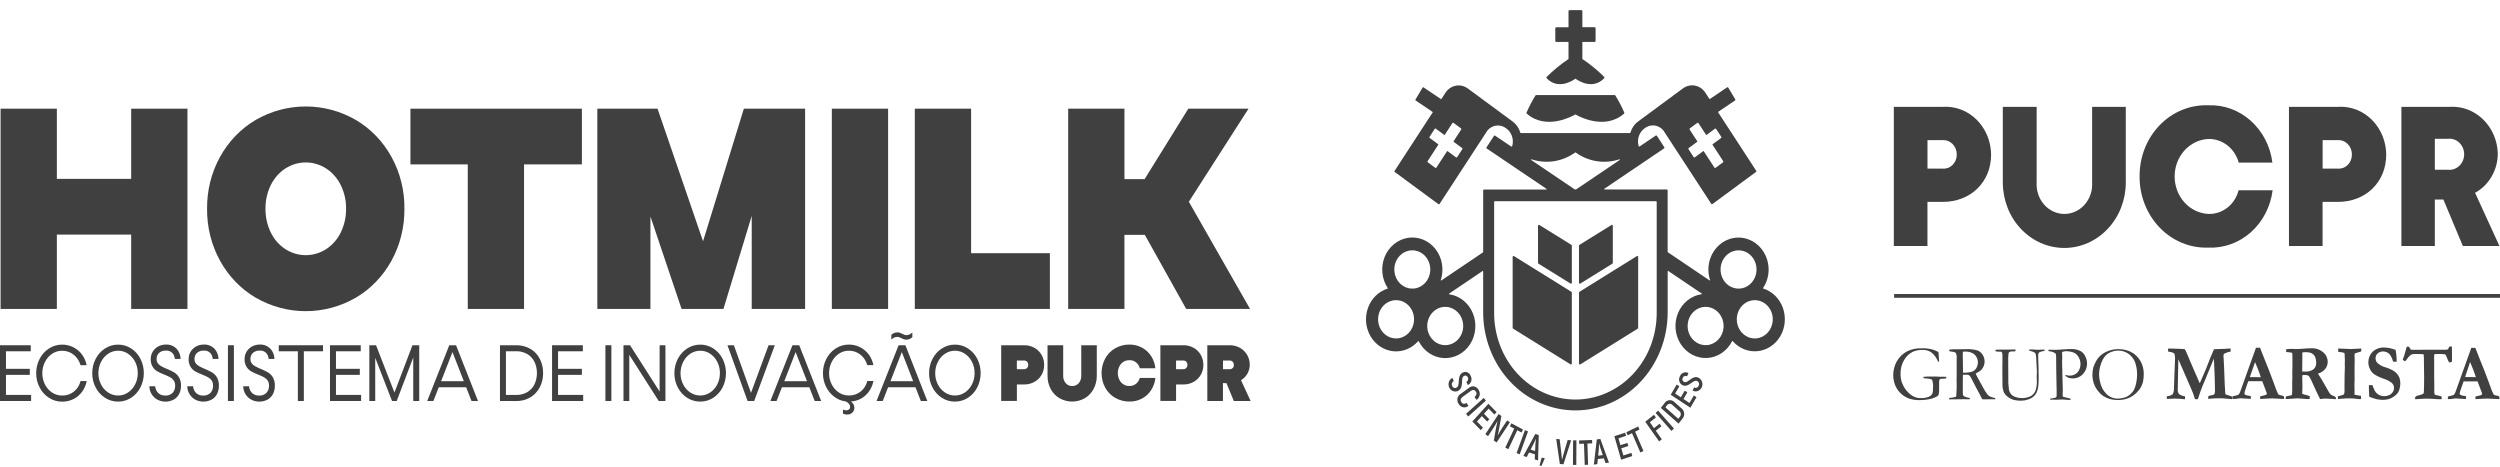 <svg width="214" height="40" viewBox="0 0 214 40" fill="none" xmlns="http://www.w3.org/2000/svg">
<path d="M124.314 32.346L124.449 32.621C124.412 32.636 124.378 32.659 124.35 32.69C124.322 32.72 124.3 32.757 124.287 32.797C124.274 32.838 124.27 32.881 124.275 32.923C124.279 32.965 124.293 33.006 124.314 33.042C124.328 33.08 124.348 33.113 124.376 33.141C124.403 33.169 124.435 33.19 124.471 33.202C124.506 33.215 124.544 33.219 124.581 33.214C124.619 33.209 124.654 33.196 124.686 33.175C125.035 32.981 124.672 32.189 125.193 31.9C125.254 31.865 125.322 31.844 125.391 31.839C125.461 31.833 125.53 31.844 125.596 31.869C125.661 31.894 125.721 31.933 125.771 31.985C125.822 32.036 125.861 32.098 125.888 32.166C125.926 32.234 125.95 32.309 125.959 32.387C125.967 32.465 125.96 32.545 125.938 32.62C125.915 32.695 125.878 32.764 125.829 32.822C125.779 32.881 125.719 32.928 125.651 32.959L125.516 32.684C125.55 32.671 125.581 32.65 125.607 32.623C125.632 32.595 125.652 32.562 125.664 32.526C125.677 32.49 125.681 32.451 125.678 32.413C125.675 32.374 125.663 32.337 125.645 32.304C125.634 32.271 125.616 32.241 125.593 32.216C125.57 32.191 125.542 32.172 125.511 32.16C125.48 32.148 125.447 32.144 125.415 32.147C125.382 32.15 125.35 32.16 125.322 32.178C124.978 32.369 125.363 33.153 124.819 33.455C124.681 33.524 124.524 33.533 124.38 33.479C124.236 33.425 124.118 33.313 124.052 33.168C123.985 33.022 123.975 32.854 124.025 32.7C124.074 32.547 124.178 32.42 124.314 32.348V32.346Z" fill="#404040"/>
<path d="M125.046 33.707L125.718 33.22C125.778 33.162 125.849 33.12 125.926 33.094C126.003 33.07 126.084 33.063 126.164 33.075C126.244 33.088 126.32 33.119 126.387 33.166C126.454 33.213 126.511 33.276 126.552 33.349C126.602 33.416 126.637 33.494 126.655 33.578C126.673 33.661 126.675 33.748 126.658 33.831C126.642 33.915 126.609 33.994 126.562 34.063C126.514 34.132 126.453 34.189 126.383 34.231L126.223 33.982C126.405 33.828 126.434 33.676 126.327 33.509C126.232 33.362 126.08 33.332 125.883 33.475L125.211 33.962C125.018 34.104 124.989 34.266 125.087 34.417C125.196 34.587 125.341 34.611 125.54 34.492L125.699 34.741C125.636 34.795 125.564 34.834 125.485 34.855C125.407 34.876 125.325 34.879 125.246 34.864C125.167 34.849 125.091 34.815 125.025 34.766C124.959 34.716 124.904 34.653 124.863 34.578C124.814 34.511 124.779 34.432 124.762 34.349C124.744 34.265 124.744 34.178 124.762 34.095C124.78 34.011 124.814 33.933 124.864 33.865C124.913 33.798 124.976 33.743 125.048 33.704L125.046 33.707Z" fill="#404040"/>
<path d="M127.193 34.293L125.68 35.652L125.496 35.42L127.009 34.061L127.193 34.293Z" fill="#404040"/>
<path d="M126.936 36.609L126.75 36.815L126.032 36.079L127.407 34.562L128.106 35.278L127.92 35.483L127.426 34.978L127.028 35.418L127.482 35.883L127.3 36.084L126.846 35.619L126.427 36.083L126.94 36.609L126.936 36.609Z" fill="#404040"/>
<path d="M129.243 36.155L128.106 37.88L127.872 37.705L128.068 36.59C128.103 36.428 128.155 36.196 128.189 36.056H128.178C128.08 36.24 127.921 36.507 127.814 36.67L127.376 37.336L127.147 37.163L128.283 35.438L128.517 35.613L128.31 36.771C128.282 36.923 128.234 37.127 128.209 37.258H128.219C128.312 37.075 128.47 36.806 128.571 36.653L129.014 35.98L129.244 36.152L129.243 36.155Z" fill="#404040"/>
<path d="M130.247 37.024L129.878 36.828L129.114 38.453L128.853 38.315L129.617 36.69L129.251 36.494L129.372 36.235L130.365 36.766L130.244 37.024H130.247Z" fill="#404040"/>
<path d="M130.8 36.93L130.084 38.894L129.818 38.783L130.535 36.82L130.8 36.93Z" fill="#404040"/>
<path d="M131.389 38.89L130.886 38.737L130.69 39.12L130.401 39.032L131.421 37.15L131.718 37.24L131.657 39.411L131.371 39.325L131.39 38.889L131.389 38.89ZM131.405 38.601L131.431 38.021C131.44 37.879 131.461 37.676 131.476 37.566H131.467C131.424 37.668 131.346 37.854 131.28 37.979L131.018 38.489L131.405 38.606L131.405 38.601Z" fill="#404040"/>
<path d="M132.238 39.225L131.949 39.882L131.783 39.846L131.971 39.169L132.237 39.227L132.238 39.225Z" fill="#404040"/>
<path d="M133.21 37.572L133.508 37.6L133.649 38.779C133.673 38.968 133.687 39.175 133.702 39.348H133.713C133.756 39.185 133.806 38.983 133.858 38.801L134.193 37.663L134.489 37.691L133.831 39.743L133.522 39.715L133.21 37.571L133.21 37.572Z" fill="#404040"/>
<path d="M134.942 37.691L134.931 39.797H134.645L134.657 37.691H134.942Z" fill="#404040"/>
<path d="M136.293 37.951L135.881 37.967L135.942 39.783L135.651 39.794L135.59 37.978L135.18 37.994L135.171 37.705L136.284 37.662L136.293 37.951V37.951Z" fill="#404040"/>
<path d="M137.293 39.227L136.773 39.296L136.731 39.729L136.434 39.768L136.686 37.614L136.992 37.574L137.728 39.599L137.433 39.638L137.292 39.232L137.293 39.227ZM137.201 38.954L137.013 38.41C136.969 38.276 136.915 38.081 136.889 37.971H136.88C136.88 38.085 136.874 38.288 136.859 38.429L136.804 39.006L137.203 38.954H137.201Z" fill="#404040"/>
<path d="M139.647 38.766L139.723 39.039L138.769 39.35L138.189 37.337L139.117 37.035L139.193 37.308L138.539 37.521L138.707 38.105L139.31 37.91L139.386 38.177L138.783 38.373L138.959 38.988L139.641 38.766H139.647Z" fill="#404040"/>
<path d="M140.341 36.768L139.966 36.952L140.679 38.604L140.414 38.733L139.701 37.081L139.328 37.263L139.215 36.999L140.228 36.505L140.341 36.769V36.768Z" fill="#404040"/>
<path d="M141.228 36.147L141.583 36.651L142.061 36.27L142.213 36.492L141.736 36.872L142.251 37.603L142.022 37.785L140.835 36.1L141.582 35.504L141.743 35.733L141.225 36.146L141.228 36.147Z" fill="#404040"/>
<path d="M141.932 35.145L143.287 36.68L143.079 36.888L141.723 35.353L141.932 35.145Z" fill="#404040"/>
<path d="M142.165 34.915L142.482 34.513C142.528 34.44 142.59 34.379 142.662 34.334C142.733 34.289 142.813 34.262 142.896 34.254C142.979 34.246 143.062 34.258 143.14 34.289C143.218 34.32 143.289 34.368 143.347 34.432L143.916 34.936C143.985 34.985 144.043 35.05 144.086 35.126C144.129 35.202 144.156 35.287 144.164 35.375C144.172 35.463 144.162 35.552 144.134 35.635C144.107 35.719 144.062 35.794 144.003 35.857L143.685 36.263L142.166 34.913L142.165 34.915ZM143.794 35.677C143.825 35.641 143.849 35.598 143.863 35.552C143.877 35.505 143.88 35.456 143.874 35.407C143.867 35.359 143.85 35.312 143.825 35.272C143.799 35.231 143.765 35.197 143.725 35.173L143.165 34.675C143.136 34.638 143.098 34.609 143.057 34.59C143.015 34.57 142.969 34.561 142.923 34.563C142.878 34.565 142.833 34.578 142.793 34.602C142.753 34.625 142.718 34.658 142.692 34.697L142.558 34.869L143.661 35.849L143.795 35.678L143.794 35.677Z" fill="#404040"/>
<path d="M144.99 33.849L145.219 33.999L144.693 34.902L143.013 33.793L143.524 32.915L143.753 33.065L143.392 33.684L143.88 34.009L144.213 33.44L144.436 33.587L144.103 34.156L144.617 34.495L144.993 33.85L144.99 33.849Z" fill="#404040"/>
<path d="M144.888 33.437L145.011 33.156C145.045 33.179 145.083 33.194 145.123 33.199C145.163 33.204 145.203 33.199 145.241 33.186C145.279 33.172 145.313 33.15 145.342 33.12C145.371 33.09 145.393 33.054 145.407 33.014C145.426 32.98 145.438 32.942 145.443 32.903C145.447 32.863 145.442 32.823 145.43 32.785C145.418 32.748 145.398 32.714 145.372 32.685C145.346 32.656 145.315 32.634 145.28 32.62C144.924 32.443 144.553 33.232 144.02 32.968C143.957 32.937 143.9 32.893 143.854 32.838C143.808 32.782 143.773 32.717 143.752 32.647C143.73 32.576 143.723 32.502 143.731 32.428C143.739 32.355 143.761 32.283 143.796 32.219C143.823 32.146 143.864 32.08 143.917 32.025C143.97 31.97 144.034 31.928 144.103 31.901C144.173 31.874 144.247 31.864 144.321 31.87C144.395 31.876 144.466 31.899 144.531 31.937L144.409 32.217C144.379 32.196 144.344 32.182 144.308 32.177C144.272 32.172 144.235 32.176 144.201 32.187C144.166 32.199 144.134 32.219 144.107 32.245C144.081 32.272 144.06 32.304 144.046 32.34C144.028 32.369 144.017 32.402 144.013 32.437C144.008 32.472 144.011 32.507 144.021 32.54C144.031 32.574 144.047 32.604 144.069 32.63C144.092 32.656 144.119 32.676 144.149 32.689C144.501 32.864 144.851 32.062 145.408 32.338C145.476 32.374 145.537 32.425 145.586 32.486C145.636 32.547 145.674 32.618 145.698 32.694C145.721 32.771 145.731 32.852 145.725 32.933C145.72 33.013 145.699 33.092 145.665 33.164C145.631 33.236 145.584 33.301 145.527 33.353C145.469 33.406 145.402 33.447 145.33 33.472C145.258 33.497 145.182 33.507 145.106 33.502C145.031 33.496 144.957 33.474 144.889 33.438L144.888 33.437Z" fill="#404040"/>
<path d="M134.876 6.743C135.039 6.863 136.312 7.744 137.321 6.697C137.335 6.682 137.343 6.662 137.343 6.64C137.343 6.619 137.335 6.599 137.321 6.584C136.749 6.014 136.127 5.504 135.464 5.06C135.46 5.057 135.456 5.053 135.454 5.048C135.451 5.043 135.45 5.038 135.45 5.032V3.621C135.45 3.612 135.453 3.603 135.459 3.597C135.465 3.591 135.473 3.587 135.481 3.587H136.506C136.526 3.587 136.545 3.579 136.56 3.564C136.574 3.548 136.582 3.528 136.582 3.506V2.41C136.582 2.388 136.574 2.367 136.56 2.352C136.545 2.337 136.526 2.328 136.506 2.328H135.481C135.473 2.328 135.465 2.325 135.459 2.319C135.453 2.312 135.45 2.304 135.45 2.295V0.947C135.45 0.925 135.442 0.904 135.428 0.889C135.413 0.874 135.394 0.865 135.374 0.865H134.342C134.321 0.865 134.302 0.874 134.288 0.889C134.273 0.904 134.265 0.925 134.265 0.947V2.299C134.265 2.308 134.262 2.316 134.256 2.323C134.25 2.329 134.242 2.332 134.234 2.332H133.209C133.189 2.332 133.17 2.341 133.155 2.356C133.141 2.371 133.133 2.392 133.133 2.414V3.508C133.133 3.529 133.141 3.55 133.155 3.565C133.17 3.581 133.189 3.589 133.209 3.589H134.234C134.242 3.589 134.25 3.593 134.256 3.599C134.262 3.605 134.265 3.614 134.265 3.622V5.034C134.265 5.039 134.264 5.045 134.261 5.05C134.259 5.055 134.255 5.059 134.251 5.062C133.588 5.505 132.966 6.015 132.394 6.585C132.38 6.6 132.372 6.621 132.372 6.643C132.372 6.664 132.38 6.685 132.394 6.7C133.404 7.744 134.676 6.862 134.839 6.745C134.844 6.742 134.85 6.74 134.856 6.74C134.863 6.74 134.869 6.742 134.874 6.745L134.876 6.743Z" fill="#404040"/>
<path d="M134.872 9.803C135.077 9.923 137.337 11.194 139.018 9.73C139.031 9.719 139.039 9.703 139.043 9.686C139.047 9.669 139.045 9.652 139.039 9.636C138.818 9.129 138.563 8.64 138.275 8.173C138.268 8.162 138.259 8.152 138.247 8.146C138.236 8.14 138.224 8.136 138.211 8.136H131.499C131.486 8.136 131.474 8.14 131.462 8.146C131.451 8.152 131.442 8.162 131.435 8.173C131.147 8.639 130.891 9.128 130.671 9.636C130.665 9.652 130.663 9.669 130.667 9.686C130.671 9.703 130.679 9.719 130.692 9.73C132.372 11.193 134.633 9.924 134.838 9.803C134.843 9.8 134.848 9.799 134.853 9.799C134.858 9.799 134.863 9.8 134.868 9.803H134.872Z" fill="#404040"/>
<path d="M138.02 22.569L135.27 24.276C135.259 24.282 135.247 24.285 135.235 24.284C135.222 24.284 135.21 24.28 135.199 24.273C135.189 24.267 135.179 24.258 135.173 24.246C135.166 24.235 135.162 24.223 135.161 24.209V21.029C135.161 21.015 135.164 21.002 135.171 20.99C135.177 20.978 135.187 20.969 135.198 20.962L137.948 19.255C137.959 19.249 137.971 19.247 137.984 19.247C137.996 19.248 138.008 19.251 138.019 19.258C138.03 19.264 138.039 19.274 138.045 19.285C138.052 19.296 138.056 19.309 138.057 19.322V22.502C138.057 22.515 138.054 22.529 138.048 22.541C138.041 22.553 138.032 22.562 138.02 22.569Z" fill="#404040"/>
<path d="M131.691 22.569L134.441 24.276C134.452 24.282 134.464 24.285 134.477 24.284C134.489 24.284 134.501 24.28 134.512 24.273C134.523 24.267 134.532 24.258 134.539 24.246C134.545 24.235 134.549 24.223 134.55 24.209V21.029C134.55 21.015 134.547 21.002 134.54 20.99C134.534 20.978 134.525 20.969 134.513 20.962L131.764 19.255C131.752 19.249 131.74 19.247 131.728 19.247C131.715 19.248 131.703 19.251 131.692 19.258C131.682 19.264 131.673 19.274 131.666 19.285C131.659 19.296 131.655 19.309 131.654 19.322V22.502C131.654 22.515 131.657 22.529 131.664 22.541C131.67 22.553 131.68 22.562 131.691 22.569Z" fill="#404040"/>
<path d="M140.19 28.132L135.271 31.192C135.26 31.198 135.248 31.2 135.235 31.2C135.223 31.199 135.211 31.196 135.2 31.189C135.189 31.183 135.18 31.173 135.174 31.162C135.167 31.151 135.163 31.138 135.162 31.125V25.046C135.162 25.032 135.165 25.019 135.172 25.007C135.178 24.995 135.187 24.986 135.199 24.979L140.118 21.92C140.129 21.914 140.141 21.911 140.154 21.912C140.166 21.912 140.178 21.916 140.189 21.922C140.2 21.929 140.209 21.938 140.216 21.949C140.222 21.96 140.226 21.973 140.227 21.986V28.066C140.227 28.079 140.224 28.093 140.218 28.104C140.211 28.116 140.202 28.126 140.19 28.132Z" fill="#404040"/>
<path d="M129.519 28.132L134.439 31.192C134.45 31.198 134.462 31.2 134.474 31.2C134.487 31.199 134.499 31.196 134.51 31.189C134.52 31.183 134.53 31.173 134.536 31.162C134.543 31.151 134.547 31.138 134.548 31.125V25.046C134.548 25.032 134.545 25.019 134.538 25.007C134.532 24.995 134.522 24.986 134.511 24.979L129.592 21.92C129.581 21.914 129.568 21.911 129.556 21.912C129.544 21.912 129.531 21.916 129.521 21.922C129.51 21.929 129.501 21.938 129.494 21.949C129.488 21.96 129.484 21.973 129.483 21.986V28.066C129.482 28.079 129.486 28.093 129.492 28.104C129.499 28.116 129.508 28.126 129.519 28.132Z" fill="#404040"/>
<path d="M130.198 11.398C130.185 11.398 130.172 11.393 130.161 11.385C130.151 11.377 130.143 11.365 130.139 11.351C130.028 10.968 129.8 10.636 129.489 10.408L125.646 7.575C125.345 7.353 124.973 7.267 124.613 7.337C124.252 7.406 123.932 7.626 123.724 7.946L123.366 8.498L121.858 7.48C121.851 7.476 121.844 7.472 121.836 7.471C121.827 7.469 121.819 7.47 121.811 7.472C121.803 7.473 121.795 7.477 121.789 7.482C121.782 7.487 121.776 7.494 121.772 7.501L121.168 8.515C121.163 8.522 121.16 8.531 121.159 8.539C121.157 8.548 121.158 8.557 121.16 8.565C121.161 8.574 121.165 8.582 121.17 8.589C121.175 8.596 121.181 8.602 121.188 8.607L122.652 9.596L119.375 14.629C119.366 14.644 119.362 14.662 119.365 14.679C119.368 14.696 119.378 14.712 119.391 14.722L123.134 17.48C123.148 17.49 123.164 17.494 123.181 17.491C123.197 17.488 123.211 17.478 123.221 17.464L127.326 11.169C127.527 10.927 127.808 10.775 128.11 10.745C128.412 10.715 128.714 10.808 128.954 11.006C129.174 11.168 129.34 11.4 129.428 11.668C129.517 11.936 129.523 12.227 129.447 12.5C129.444 12.51 129.439 12.519 129.432 12.527C129.426 12.534 129.418 12.54 129.408 12.544C129.399 12.548 129.389 12.549 129.38 12.548C129.37 12.547 129.36 12.544 129.352 12.539L127.972 11.607C127.958 11.598 127.942 11.595 127.926 11.598C127.91 11.602 127.896 11.612 127.887 11.626L127.243 12.614C127.238 12.621 127.235 12.63 127.233 12.639C127.231 12.648 127.231 12.657 127.233 12.665C127.234 12.674 127.238 12.683 127.242 12.69C127.247 12.697 127.253 12.704 127.261 12.709L132.379 16.166C132.384 16.169 132.389 16.175 132.391 16.182C132.394 16.189 132.394 16.196 132.392 16.203C132.39 16.21 132.386 16.216 132.381 16.221C132.375 16.225 132.369 16.227 132.362 16.227H127.023C127.006 16.227 126.99 16.234 126.979 16.247C126.967 16.259 126.96 16.276 126.96 16.294V21.573C126.96 21.578 126.959 21.584 126.957 21.588C126.954 21.593 126.95 21.597 126.946 21.6L123.377 24.009C123.371 24.012 123.365 24.014 123.359 24.014C123.352 24.013 123.346 24.011 123.341 24.006C123.336 24.002 123.332 23.996 123.33 23.989C123.329 23.982 123.329 23.975 123.331 23.969C123.476 23.525 123.51 23.049 123.432 22.586C123.353 22.123 123.165 21.69 122.884 21.328C122.603 20.965 122.239 20.685 121.827 20.515C121.415 20.346 120.969 20.291 120.532 20.357C120.095 20.424 119.681 20.608 119.33 20.894C118.979 21.179 118.703 21.556 118.528 21.987C118.354 22.419 118.286 22.891 118.332 23.358C118.378 23.826 118.536 24.273 118.791 24.657C118.794 24.661 118.796 24.666 118.797 24.671C118.798 24.676 118.797 24.681 118.795 24.686C118.794 24.691 118.791 24.695 118.787 24.699C118.784 24.702 118.779 24.705 118.775 24.706C118.394 24.826 118.045 25.037 117.754 25.324C117.464 25.61 117.239 25.965 117.098 26.359C116.956 26.753 116.902 27.177 116.94 27.597C116.978 28.017 117.106 28.422 117.315 28.78C117.524 29.139 117.807 29.442 118.144 29.664C118.481 29.887 118.861 30.025 119.256 30.066C119.65 30.107 120.048 30.05 120.419 29.901C120.79 29.751 121.123 29.512 121.393 29.204C121.396 29.2 121.401 29.197 121.405 29.195C121.41 29.193 121.415 29.192 121.42 29.193C121.425 29.194 121.429 29.196 121.433 29.198C121.437 29.201 121.441 29.206 121.443 29.21C121.652 29.623 121.957 29.973 122.329 30.225C122.701 30.477 123.127 30.623 123.568 30.649C124.008 30.676 124.447 30.582 124.844 30.376C125.24 30.17 125.58 29.86 125.832 29.474C126.083 29.088 126.237 28.641 126.279 28.174C126.322 27.706 126.251 27.236 126.073 26.806C125.896 26.377 125.618 26.003 125.266 25.72C124.913 25.437 124.499 25.256 124.062 25.192C124.056 25.191 124.05 25.189 124.045 25.184C124.04 25.18 124.037 25.174 124.035 25.167C124.034 25.16 124.034 25.153 124.037 25.147C124.039 25.14 124.043 25.135 124.048 25.131L126.911 23.198C126.915 23.195 126.921 23.193 126.926 23.193C126.932 23.193 126.937 23.194 126.942 23.197C126.947 23.2 126.951 23.204 126.954 23.209C126.957 23.214 126.959 23.22 126.959 23.226V26.683C126.953 27.786 127.152 28.88 127.544 29.902C127.935 30.924 128.512 31.854 129.242 32.638C129.971 33.423 130.839 34.047 131.795 34.474C132.751 34.902 133.776 35.125 134.813 35.131C135.85 35.137 136.878 34.926 137.839 34.509C138.799 34.092 139.673 33.478 140.41 32.702C141.147 31.926 141.733 31.003 142.135 29.985C142.537 28.968 142.747 27.877 142.753 26.773V23.22C142.753 23.214 142.754 23.208 142.757 23.203C142.76 23.198 142.764 23.193 142.769 23.191C142.774 23.188 142.779 23.186 142.785 23.187C142.791 23.187 142.796 23.189 142.801 23.193L145.663 25.125C145.669 25.128 145.673 25.134 145.675 25.14C145.677 25.147 145.678 25.154 145.676 25.16C145.675 25.167 145.671 25.173 145.667 25.177C145.662 25.182 145.656 25.185 145.649 25.186C145.212 25.249 144.798 25.431 144.446 25.713C144.094 25.996 143.816 26.37 143.638 26.799C143.461 27.229 143.39 27.7 143.432 28.167C143.474 28.634 143.629 29.082 143.88 29.467C144.131 29.853 144.472 30.163 144.868 30.369C145.264 30.575 145.704 30.669 146.144 30.643C146.584 30.616 147.011 30.47 147.383 30.218C147.755 29.966 148.06 29.617 148.269 29.204C148.271 29.199 148.274 29.195 148.278 29.192C148.282 29.189 148.287 29.187 148.292 29.187C148.297 29.186 148.302 29.186 148.306 29.188C148.311 29.19 148.315 29.193 148.318 29.197C148.588 29.506 148.922 29.744 149.292 29.894C149.663 30.044 150.061 30.1 150.456 30.059C150.85 30.018 151.231 29.881 151.567 29.658C151.904 29.435 152.188 29.133 152.397 28.774C152.606 28.415 152.734 28.01 152.771 27.59C152.809 27.17 152.755 26.747 152.614 26.352C152.473 25.958 152.248 25.604 151.957 25.317C151.666 25.031 151.317 24.819 150.937 24.7C150.932 24.698 150.928 24.696 150.924 24.692C150.921 24.689 150.918 24.684 150.916 24.68C150.914 24.675 150.914 24.669 150.915 24.664C150.915 24.659 150.917 24.654 150.92 24.65C151.224 24.195 151.39 23.651 151.394 23.093C151.395 22.732 151.33 22.375 151.202 22.042C151.074 21.708 150.886 21.405 150.648 21.149C150.409 20.893 150.126 20.689 149.814 20.55C149.502 20.41 149.167 20.338 148.828 20.336C148.49 20.334 148.154 20.403 147.841 20.54C147.527 20.676 147.242 20.876 147.002 21.13C146.761 21.383 146.57 21.685 146.439 22.017C146.308 22.349 146.239 22.706 146.238 23.066C146.237 23.37 146.285 23.672 146.38 23.96C146.382 23.966 146.382 23.974 146.38 23.98C146.379 23.987 146.375 23.993 146.37 23.997C146.365 24.002 146.359 24.004 146.352 24.005C146.346 24.005 146.339 24.003 146.334 24L142.765 21.59C142.761 21.588 142.757 21.584 142.754 21.579C142.752 21.574 142.751 21.568 142.751 21.563V16.287C142.751 16.269 142.744 16.252 142.732 16.239C142.72 16.227 142.704 16.22 142.688 16.22H137.349C137.342 16.22 137.336 16.218 137.33 16.213C137.324 16.209 137.32 16.203 137.319 16.196C137.317 16.189 137.317 16.181 137.319 16.175C137.322 16.168 137.326 16.162 137.332 16.158L142.45 12.701C142.457 12.696 142.464 12.69 142.468 12.683C142.473 12.675 142.477 12.667 142.478 12.658C142.48 12.649 142.48 12.64 142.478 12.631C142.476 12.623 142.473 12.614 142.468 12.607L141.824 11.618C141.815 11.604 141.801 11.595 141.785 11.591C141.769 11.588 141.753 11.591 141.739 11.6L140.359 12.531C140.35 12.537 140.341 12.54 140.331 12.541C140.321 12.542 140.311 12.541 140.302 12.537C140.293 12.533 140.285 12.527 140.278 12.52C140.272 12.512 140.267 12.502 140.264 12.492C140.188 12.22 140.195 11.929 140.283 11.661C140.372 11.393 140.537 11.161 140.757 10.999C140.996 10.801 141.298 10.708 141.6 10.738C141.902 10.768 142.182 10.92 142.383 11.162L146.488 17.456C146.498 17.471 146.512 17.481 146.529 17.484C146.545 17.487 146.562 17.483 146.575 17.473L150.318 14.715C150.332 14.704 150.341 14.689 150.344 14.672C150.346 14.654 150.343 14.636 150.334 14.622L147.074 9.616C147.072 9.613 147.07 9.609 147.069 9.604C147.068 9.6 147.068 9.595 147.069 9.591C147.07 9.586 147.072 9.582 147.074 9.579C147.077 9.575 147.08 9.572 147.083 9.569L148.519 8.599C148.533 8.589 148.543 8.574 148.547 8.557C148.55 8.54 148.548 8.522 148.539 8.507L147.935 7.493C147.926 7.478 147.912 7.468 147.896 7.464C147.88 7.46 147.863 7.463 147.849 7.472L146.367 8.473C146.36 8.477 146.352 8.479 146.344 8.478C146.336 8.476 146.329 8.471 146.324 8.464L145.982 7.939C145.774 7.618 145.454 7.399 145.093 7.329C144.733 7.26 144.361 7.345 144.06 7.567L140.217 10.401C139.907 10.629 139.678 10.961 139.567 11.344C139.563 11.357 139.555 11.369 139.545 11.378C139.534 11.386 139.521 11.391 139.508 11.391H130.194L130.198 11.398ZM144.552 12.674L145.28 12.139C145.283 12.136 145.286 12.133 145.288 12.13C145.291 12.126 145.292 12.122 145.293 12.117C145.294 12.113 145.294 12.109 145.293 12.104C145.292 12.1 145.29 12.096 145.288 12.092L144.7 11.189L144.631 11.085C144.622 11.07 144.618 11.052 144.621 11.035C144.624 11.018 144.633 11.002 144.646 10.992L145.294 10.515C145.308 10.505 145.325 10.501 145.341 10.504C145.357 10.507 145.372 10.517 145.381 10.531L145.471 10.668L146.037 11.539C146.04 11.543 146.043 11.546 146.046 11.548C146.05 11.55 146.053 11.552 146.058 11.553C146.062 11.554 146.066 11.554 146.07 11.553C146.074 11.552 146.078 11.55 146.081 11.548L146.809 11.012C146.823 11.002 146.839 10.998 146.856 11.001C146.872 11.005 146.886 11.014 146.896 11.028L147.344 11.718C147.354 11.732 147.357 11.75 147.354 11.767C147.352 11.785 147.343 11.8 147.329 11.81L146.601 12.346C146.598 12.348 146.595 12.352 146.593 12.355C146.59 12.359 146.589 12.363 146.588 12.367C146.587 12.372 146.587 12.376 146.588 12.38C146.589 12.385 146.59 12.389 146.593 12.392L147.509 13.799C147.519 13.814 147.522 13.832 147.519 13.849C147.517 13.866 147.508 13.882 147.494 13.892L146.846 14.369C146.832 14.379 146.815 14.383 146.799 14.38C146.783 14.377 146.768 14.367 146.759 14.353L145.842 12.946C145.84 12.942 145.837 12.939 145.833 12.937C145.83 12.934 145.826 12.933 145.822 12.932C145.818 12.931 145.814 12.931 145.81 12.932C145.806 12.933 145.802 12.934 145.798 12.937L145.07 13.473C145.057 13.482 145.04 13.486 145.024 13.483C145.007 13.48 144.993 13.471 144.983 13.456L144.535 12.767C144.53 12.76 144.526 12.751 144.525 12.742C144.523 12.734 144.522 12.725 144.524 12.716C144.526 12.707 144.529 12.698 144.534 12.691C144.538 12.683 144.545 12.677 144.552 12.672V12.674ZM125.175 12.767L124.727 13.456C124.717 13.471 124.703 13.48 124.686 13.483C124.67 13.486 124.653 13.482 124.64 13.473L123.912 12.937C123.908 12.934 123.904 12.933 123.9 12.932C123.896 12.931 123.892 12.931 123.888 12.932C123.884 12.933 123.88 12.934 123.877 12.937C123.873 12.939 123.871 12.942 123.868 12.946L122.951 14.353C122.942 14.367 122.927 14.377 122.911 14.38C122.895 14.383 122.878 14.379 122.864 14.369L122.216 13.892C122.202 13.882 122.193 13.866 122.191 13.849C122.188 13.832 122.191 13.814 122.201 13.799L123.117 12.392C123.12 12.389 123.121 12.385 123.122 12.38C123.123 12.376 123.123 12.372 123.122 12.367C123.121 12.363 123.12 12.359 123.117 12.355C123.115 12.352 123.112 12.348 123.109 12.346L122.381 11.81C122.368 11.8 122.358 11.785 122.356 11.767C122.353 11.75 122.356 11.732 122.366 11.718L122.814 11.028C122.824 11.014 122.838 11.005 122.854 11.001C122.871 10.998 122.887 11.002 122.901 11.012L123.629 11.548C123.632 11.55 123.636 11.552 123.64 11.553C123.644 11.554 123.649 11.554 123.653 11.553C123.657 11.552 123.66 11.55 123.664 11.548C123.667 11.546 123.67 11.543 123.673 11.539L124.239 10.668L124.329 10.531C124.338 10.517 124.353 10.507 124.369 10.504C124.385 10.501 124.402 10.505 124.416 10.515L125.064 10.992C125.078 11.002 125.087 11.018 125.09 11.035C125.093 11.052 125.089 11.07 125.08 11.085L125.011 11.189L124.423 12.092C124.42 12.096 124.419 12.1 124.418 12.104C124.417 12.109 124.417 12.113 124.418 12.117C124.419 12.122 124.42 12.126 124.423 12.13C124.425 12.133 124.428 12.136 124.431 12.139L125.159 12.674C125.173 12.685 125.182 12.7 125.185 12.718C125.188 12.735 125.185 12.752 125.175 12.767ZM119.629 28.965C119.314 28.993 119 28.916 118.727 28.747C118.455 28.578 118.238 28.324 118.105 28.02C117.973 27.715 117.932 27.375 117.987 27.044C118.042 26.714 118.191 26.409 118.414 26.172C118.637 25.935 118.923 25.776 119.234 25.717C119.544 25.658 119.864 25.702 120.151 25.843C120.437 25.984 120.676 26.215 120.835 26.505C120.994 26.795 121.065 27.13 121.04 27.464C121.01 27.852 120.852 28.216 120.593 28.491C120.335 28.766 119.993 28.934 119.629 28.965ZM121.018 24.7C120.704 24.728 120.389 24.651 120.117 24.482C119.844 24.313 119.627 24.059 119.495 23.755C119.363 23.45 119.321 23.11 119.376 22.779C119.432 22.449 119.581 22.144 119.804 21.907C120.027 21.67 120.313 21.511 120.623 21.452C120.934 21.393 121.254 21.437 121.54 21.578C121.826 21.719 122.065 21.95 122.224 22.24C122.383 22.53 122.455 22.865 122.429 23.199C122.4 23.587 122.242 23.951 121.983 24.227C121.725 24.502 121.383 24.671 121.018 24.702V24.7ZM125.247 27.773C125.272 28.107 125.201 28.442 125.042 28.732C124.883 29.022 124.644 29.253 124.358 29.394C124.072 29.535 123.752 29.579 123.441 29.52C123.131 29.461 122.845 29.302 122.622 29.065C122.399 28.828 122.25 28.523 122.194 28.193C122.139 27.863 122.18 27.522 122.313 27.218C122.445 26.913 122.662 26.659 122.935 26.49C123.207 26.321 123.522 26.244 123.836 26.272C124.2 26.303 124.542 26.472 124.801 26.747C125.059 27.022 125.217 27.385 125.247 27.773ZM131.096 13.637C131.721 13.844 132.382 13.899 133.03 13.798C133.678 13.696 134.296 13.441 134.839 13.051C134.844 13.047 134.85 13.045 134.857 13.045C134.863 13.045 134.869 13.047 134.874 13.051C135.417 13.441 136.035 13.697 136.683 13.798C137.331 13.9 137.992 13.845 138.617 13.637C138.624 13.634 138.632 13.635 138.639 13.638C138.645 13.642 138.651 13.647 138.654 13.654C138.657 13.662 138.658 13.67 138.656 13.677C138.654 13.685 138.65 13.692 138.644 13.696L134.944 16.194C134.919 16.212 134.889 16.221 134.858 16.221C134.827 16.221 134.798 16.212 134.772 16.194L131.072 13.696C131.066 13.692 131.062 13.685 131.06 13.677C131.058 13.67 131.059 13.662 131.062 13.654C131.065 13.647 131.071 13.642 131.077 13.638C131.084 13.635 131.092 13.634 131.099 13.637H131.096ZM141.813 26.771C141.816 27.749 141.637 28.718 141.287 29.622C140.936 30.526 140.421 31.347 139.77 32.037C139.12 32.728 138.347 33.275 137.497 33.646C136.647 34.017 135.736 34.206 134.818 34.2C133.899 34.195 132.99 33.996 132.144 33.615C131.298 33.234 130.531 32.678 129.887 31.98C129.244 31.281 128.737 30.454 128.396 29.547C128.055 28.639 127.886 27.668 127.899 26.69V17.288C127.899 17.279 127.901 17.271 127.904 17.263C127.907 17.255 127.912 17.247 127.917 17.241C127.923 17.235 127.93 17.23 127.938 17.227C127.945 17.223 127.954 17.221 127.962 17.221H141.751C141.767 17.221 141.783 17.228 141.795 17.241C141.807 17.253 141.813 17.27 141.813 17.288V26.771ZM146.126 29.54C145.812 29.567 145.497 29.491 145.225 29.322C144.952 29.153 144.735 28.899 144.602 28.595C144.47 28.29 144.428 27.95 144.484 27.619C144.539 27.289 144.688 26.984 144.911 26.747C145.134 26.51 145.42 26.351 145.73 26.292C146.041 26.233 146.361 26.277 146.647 26.418C146.933 26.559 147.172 26.79 147.331 27.08C147.49 27.369 147.562 27.704 147.536 28.039C147.507 28.427 147.348 28.79 147.09 29.066C146.832 29.341 146.49 29.509 146.125 29.541L146.126 29.54ZM147.284 23.2C147.259 22.865 147.33 22.531 147.489 22.241C147.648 21.951 147.887 21.72 148.173 21.579C148.459 21.438 148.779 21.394 149.09 21.453C149.401 21.512 149.687 21.671 149.91 21.908C150.133 22.146 150.282 22.45 150.337 22.78C150.392 23.111 150.35 23.451 150.218 23.756C150.085 24.061 149.868 24.314 149.596 24.484C149.323 24.653 149.009 24.729 148.694 24.701C148.33 24.67 147.988 24.501 147.73 24.227C147.471 23.952 147.313 23.588 147.283 23.201L147.284 23.2ZM150.335 28.966C150.021 28.994 149.706 28.918 149.434 28.749C149.161 28.579 148.944 28.326 148.811 28.021C148.679 27.716 148.637 27.376 148.692 27.046C148.748 26.715 148.897 26.411 149.12 26.173C149.343 25.936 149.629 25.777 149.939 25.718C150.25 25.659 150.57 25.703 150.856 25.844C151.142 25.985 151.381 26.216 151.54 26.506C151.699 26.796 151.771 27.13 151.745 27.465C151.715 27.852 151.557 28.216 151.299 28.491C151.04 28.766 150.699 28.934 150.335 28.966Z" fill="#404040"/>
<path d="M162.111 21.06V9.145H166.313C166.84 9.111 167.367 9.191 167.864 9.38C168.361 9.57 168.816 9.865 169.202 10.248C169.588 10.631 169.896 11.094 170.109 11.607C170.321 12.121 170.433 12.676 170.438 13.238C170.438 15.591 168.681 17.281 166.313 17.281H164.99V21.059H162.108L162.111 21.06ZM164.993 14.432H166.269C166.427 14.448 166.585 14.428 166.735 14.375C166.885 14.321 167.023 14.234 167.139 14.12C167.255 14.006 167.347 13.867 167.409 13.712C167.471 13.557 167.502 13.39 167.499 13.222C167.5 13.054 167.469 12.887 167.407 12.732C167.344 12.577 167.252 12.437 167.137 12.322C167.021 12.207 166.885 12.118 166.735 12.062C166.586 12.006 166.427 11.983 166.269 11.996H164.993V14.432Z" fill="#404040"/>
<path d="M171.44 15.624V9.145H174.337V15.624C174.317 15.969 174.363 16.315 174.473 16.64C174.584 16.965 174.755 17.263 174.978 17.515C175.2 17.767 175.469 17.968 175.767 18.105C176.065 18.242 176.387 18.313 176.712 18.313C177.037 18.313 177.358 18.242 177.656 18.105C177.954 17.968 178.223 17.767 178.446 17.515C178.668 17.263 178.84 16.965 178.95 16.64C179.06 16.315 179.107 15.969 179.086 15.624V9.145H181.968V15.624C181.968 17.11 181.413 18.534 180.426 19.584C179.439 20.635 178.101 21.225 176.705 21.225C175.309 21.225 173.97 20.635 172.983 19.584C171.996 18.534 171.442 17.11 171.442 15.624H171.44Z" fill="#404040"/>
<path d="M183.15 15.094C183.143 14.277 183.293 13.469 183.588 12.716C183.884 11.963 184.32 11.282 184.871 10.713C185.421 10.145 186.074 9.701 186.79 9.409C187.506 9.117 188.27 8.982 189.036 9.013C190.359 8.958 191.654 9.431 192.668 10.338C193.681 11.245 194.341 12.521 194.517 13.918H191.635C191.472 13.324 191.128 12.804 190.659 12.439C190.189 12.073 189.62 11.883 189.038 11.897C188.261 11.931 187.526 12.284 186.988 12.882C186.449 13.48 186.149 14.276 186.149 15.104C186.149 15.932 186.449 16.727 186.988 17.325C187.526 17.923 188.261 18.276 189.038 18.311C189.62 18.333 190.192 18.146 190.661 17.779C191.131 17.412 191.47 16.887 191.623 16.289H194.536C194.359 17.689 193.697 18.969 192.679 19.876C191.662 20.784 190.362 21.254 189.036 21.195C188.269 21.224 187.504 21.087 186.788 20.793C186.072 20.499 185.419 20.054 184.869 19.484C184.319 18.914 183.883 18.232 183.588 17.478C183.292 16.725 183.143 15.915 183.15 15.098V15.094Z" fill="#404040"/>
<path d="M195.935 21.06V9.145H200.137C200.663 9.111 201.191 9.191 201.688 9.38C202.184 9.57 202.64 9.865 203.025 10.248C203.411 10.631 203.72 11.094 203.933 11.607C204.145 12.121 204.257 12.676 204.261 13.238C204.261 15.591 202.505 17.281 200.137 17.281H198.813V21.059L195.935 21.06ZM198.817 14.432H200.093C200.25 14.448 200.409 14.428 200.559 14.375C200.709 14.321 200.846 14.234 200.962 14.12C201.079 14.006 201.171 13.867 201.233 13.712C201.295 13.557 201.326 13.39 201.323 13.222C201.324 13.054 201.293 12.887 201.23 12.732C201.168 12.577 201.076 12.437 200.961 12.322C200.845 12.207 200.708 12.118 200.559 12.062C200.41 12.006 200.251 11.983 200.093 11.996H198.817V14.432Z" fill="#404040"/>
<path d="M205.559 21.059V9.145H209.701C210.219 9.112 210.738 9.191 211.227 9.375C211.716 9.56 212.165 9.846 212.549 10.219C212.932 10.591 213.241 11.041 213.458 11.542C213.675 12.044 213.795 12.586 213.812 13.138C213.81 13.835 213.627 14.518 213.283 15.111C212.94 15.705 212.449 16.186 211.866 16.503L213.953 21.059H210.821L209.155 17.083H208.422V21.059H205.557H205.559ZM208.425 14.531H209.561C209.735 14.549 209.911 14.527 210.077 14.468C210.243 14.409 210.396 14.313 210.525 14.188C210.654 14.062 210.757 13.909 210.827 13.738C210.897 13.567 210.933 13.383 210.932 13.196C210.931 13.01 210.893 12.826 210.821 12.656C210.749 12.486 210.644 12.334 210.513 12.21C210.383 12.086 210.229 11.993 210.062 11.936C209.896 11.879 209.719 11.86 209.545 11.88H208.422V14.531L208.425 14.531Z" fill="#404040"/>
<path d="M165.932 30.131L165.967 30.634C165.981 30.788 165.987 30.893 165.987 30.946L165.899 30.963C165.787 30.669 165.608 30.41 165.379 30.207C165.158 30.035 164.889 29.946 164.615 29.955C164.324 29.942 164.034 29.991 163.761 30.099C163.449 30.249 163.185 30.492 163.002 30.8C162.785 31.16 162.675 31.582 162.687 32.009C162.683 32.259 162.722 32.506 162.802 32.741C162.881 32.96 162.991 33.164 163.129 33.347C163.27 33.536 163.437 33.7 163.625 33.835C163.762 33.931 163.914 34.001 164.073 34.041C164.217 34.071 164.363 34.083 164.509 34.078C164.649 34.077 164.789 34.058 164.925 34.021C165.047 33.998 165.164 33.946 165.265 33.87C165.337 33.816 165.393 33.741 165.424 33.654C165.459 33.503 165.473 33.347 165.466 33.191C165.488 32.966 165.463 32.738 165.394 32.524C165.346 32.457 165.195 32.42 164.942 32.398L164.817 32.388H164.733L164.682 32.38L164.634 32.299C164.639 32.283 164.647 32.268 164.657 32.256C164.892 32.231 165.128 32.222 165.364 32.229C165.445 32.229 165.576 32.229 165.761 32.234L166.08 32.25H166.372C166.427 32.25 166.494 32.25 166.574 32.256C166.591 32.256 166.597 32.261 166.601 32.266C166.605 32.274 166.608 32.284 166.607 32.294C166.606 32.326 166.601 32.358 166.593 32.389C166.526 32.406 166.457 32.416 166.388 32.419H166.186C166.155 32.418 166.124 32.424 166.095 32.437C166.067 32.45 166.041 32.47 166.021 32.495C165.99 32.574 165.979 32.66 165.989 32.745V33.181C165.998 33.371 165.987 33.562 165.957 33.75C165.944 33.8 165.917 33.846 165.88 33.88C165.805 33.94 165.721 33.986 165.632 34.019C165.473 34.089 165.308 34.141 165.139 34.173C164.876 34.224 164.61 34.249 164.343 34.25C163.998 34.262 163.654 34.205 163.328 34.083C163.075 33.979 162.844 33.821 162.649 33.619C162.478 33.447 162.34 33.241 162.242 33.014C162.121 32.726 162.059 32.415 162.059 32.1C162.063 31.7 162.162 31.309 162.347 30.962C162.565 30.567 162.89 30.252 163.279 30.058C163.666 29.878 164.087 29.795 164.509 29.814C164.804 29.805 165.099 29.837 165.386 29.91C165.576 29.959 165.758 30.035 165.928 30.135M166.87 34.064C167.043 34.048 167.214 34.021 167.384 33.983C167.402 33.972 167.418 33.959 167.431 33.942C167.444 33.925 167.454 33.906 167.46 33.885V33.846C167.46 33.791 167.469 33.592 167.487 33.247C167.487 33.15 167.492 33.051 167.492 32.962L167.483 32.565L167.491 32.12V31.288V30.691C167.507 30.535 167.488 30.378 167.436 30.231C167.354 30.154 167.248 30.112 167.139 30.112C167.049 30.103 166.959 30.086 166.871 30.06C166.863 30.055 166.856 30.047 166.852 30.038C166.847 30.028 166.845 30.018 166.846 30.008C166.847 29.987 166.851 29.966 166.857 29.946C166.901 29.92 166.952 29.91 167.002 29.915C167.011 29.915 167.039 29.911 167.086 29.906C167.13 29.901 167.173 29.898 167.217 29.898H167.474L168.297 29.889C168.625 29.873 168.954 29.909 169.273 29.996C169.453 30.067 169.608 30.197 169.714 30.368C169.824 30.539 169.883 30.742 169.882 30.949C169.88 31.15 169.822 31.346 169.715 31.512C169.608 31.678 169.457 31.806 169.28 31.879C169.225 31.91 169.171 31.945 169.119 31.982C169.207 32.179 169.305 32.371 169.413 32.556L169.81 33.279C169.906 33.455 170.015 33.623 170.137 33.78C170.2 33.85 170.274 33.907 170.357 33.948C170.497 34.007 170.644 34.05 170.793 34.075V34.176C170.507 34.182 170.174 34.182 169.789 34.182C169.752 34.182 169.714 34.18 169.677 34.176C169.529 33.875 169.357 33.545 169.156 33.181L168.694 32.287C168.654 32.219 168.602 32.159 168.541 32.112C168.49 32.088 168.435 32.076 168.379 32.078H168.115H168.026C168.022 32.148 168.017 32.292 168.017 32.512V33.649C168.016 33.709 168.024 33.767 168.041 33.824C168.059 33.867 168.089 33.904 168.127 33.929C168.241 33.978 168.359 34.015 168.48 34.04L168.606 34.077C168.624 34.102 168.633 34.132 168.631 34.164C168.592 34.174 168.553 34.179 168.513 34.18C168.327 34.18 168.195 34.18 168.12 34.173C168.079 34.173 168.044 34.173 168.024 34.173L167.599 34.18H167.184L166.901 34.189L166.84 34.177L166.834 34.143C166.836 34.129 166.84 34.116 166.847 34.104C166.855 34.092 166.864 34.081 166.875 34.074M168.033 31.902C168.089 31.902 168.129 31.906 168.158 31.906C168.331 31.904 168.505 31.885 168.675 31.849C168.796 31.829 168.91 31.78 169.01 31.706C169.104 31.632 169.177 31.532 169.223 31.418C169.28 31.294 169.309 31.159 169.309 31.022C169.305 30.852 169.259 30.687 169.176 30.543C169.092 30.402 168.972 30.291 168.829 30.222C168.645 30.132 168.443 30.089 168.24 30.096C168.168 30.095 168.095 30.098 168.023 30.105C168.012 30.219 168.009 30.308 168.009 30.369L168.025 30.989V31.244C168.025 31.416 168.025 31.634 168.037 31.902M172.517 29.914C172.526 29.943 172.531 29.973 172.531 30.003C172.531 30.023 172.528 30.042 172.522 30.061C172.48 30.076 172.435 30.084 172.39 30.084C172.365 30.084 172.339 30.082 172.314 30.078C172.281 30.078 172.251 30.078 172.232 30.078C172.152 30.074 172.073 30.094 172.003 30.136C171.986 30.147 171.971 30.161 171.959 30.178C171.947 30.195 171.938 30.214 171.933 30.235L171.902 30.612L171.911 32.256C171.898 32.632 171.917 33.009 171.967 33.381C171.998 33.516 172.059 33.64 172.146 33.744C172.25 33.855 172.38 33.936 172.522 33.98C172.678 34.041 172.843 34.073 173.01 34.074C173.289 34.09 173.568 34.035 173.823 33.912C174.002 33.815 174.145 33.657 174.23 33.464C174.325 33.185 174.367 32.888 174.353 32.591C174.353 32.579 174.353 32.492 174.343 32.325V32.23C174.343 32.194 174.343 32.125 174.349 32.021C174.356 31.917 174.358 31.858 174.358 31.84L174.311 30.885C174.31 30.694 174.292 30.503 174.258 30.316C174.243 30.264 174.212 30.219 174.171 30.187C174.029 30.101 173.872 30.046 173.709 30.024C173.701 29.992 173.695 29.96 173.692 29.927C173.773 29.92 173.854 29.913 173.934 29.913C174.021 29.913 174.109 29.917 174.196 29.927L174.419 29.941L174.913 29.927H175.009L175.004 30.047C174.845 30.052 174.688 30.094 174.546 30.17C174.517 30.207 174.496 30.249 174.483 30.294C174.47 30.34 174.465 30.387 174.469 30.434C174.469 30.504 174.473 30.652 174.483 30.882L174.503 31.57V31.844L174.511 32.19C174.518 32.486 174.506 32.783 174.477 33.078C174.455 33.258 174.408 33.433 174.336 33.598C174.271 33.732 174.181 33.849 174.07 33.943C173.931 34.06 173.772 34.146 173.602 34.197C173.417 34.264 173.223 34.298 173.027 34.299C172.811 34.307 172.594 34.285 172.383 34.233C172.177 34.172 171.983 34.069 171.814 33.929C171.691 33.83 171.59 33.703 171.519 33.557C171.437 33.328 171.399 33.083 171.409 32.838V32.606L171.401 31.68L171.409 30.931V30.424C171.417 30.331 171.4 30.239 171.36 30.156C171.349 30.138 171.334 30.124 171.317 30.114C171.299 30.105 171.279 30.1 171.26 30.1H171.075C170.986 30.11 170.896 30.094 170.815 30.055C170.808 30.039 170.804 30.021 170.803 30.004C170.803 29.994 170.804 29.985 170.808 29.976C170.812 29.968 170.818 29.96 170.825 29.954C170.851 29.939 170.88 29.931 170.91 29.932H170.986L171.196 29.928H171.692L172.511 29.916L172.517 29.914ZM175.359 29.941C175.384 29.937 175.409 29.934 175.435 29.933C175.504 29.933 175.621 29.933 175.782 29.945C175.869 29.945 175.927 29.945 175.96 29.945C176.003 29.945 176.099 29.945 176.246 29.933L176.781 29.9C176.92 29.885 177.081 29.878 177.267 29.878C177.534 29.867 177.801 29.918 178.048 30.026C178.241 30.123 178.398 30.285 178.495 30.487C178.595 30.68 178.649 30.897 178.652 31.117C178.653 31.283 178.624 31.447 178.565 31.6C178.506 31.754 178.42 31.893 178.31 32.011C178.19 32.139 178.045 32.239 177.886 32.304C177.727 32.37 177.556 32.399 177.386 32.39C177.295 32.392 177.203 32.38 177.115 32.353C177.026 32.323 176.941 32.278 176.864 32.221C176.829 32.201 176.802 32.168 176.788 32.129C176.796 32.114 176.808 32.103 176.822 32.096C176.853 32.096 176.883 32.103 176.912 32.117C176.998 32.146 177.089 32.158 177.18 32.154C177.343 32.156 177.504 32.111 177.646 32.026C177.789 31.943 177.905 31.816 177.978 31.66C178.051 31.504 178.09 31.331 178.09 31.157C178.089 30.983 178.049 30.811 177.974 30.656C177.9 30.501 177.792 30.366 177.66 30.263C177.558 30.195 177.445 30.148 177.326 30.124C177.212 30.093 177.095 30.074 176.976 30.069C176.822 30.053 176.665 30.073 176.518 30.126L176.514 30.175L176.526 30.547V30.616C176.526 30.674 176.517 30.765 176.517 30.889C176.517 31.341 176.526 31.62 176.537 31.733V31.921L176.577 33.435C176.577 33.457 176.577 33.499 176.569 33.561C176.56 33.623 176.562 33.671 176.562 33.714C176.559 33.796 176.567 33.879 176.586 33.958C176.636 33.974 176.785 34.011 177.025 34.069C177.135 34.099 177.199 34.116 177.208 34.121C177.227 34.129 177.242 34.144 177.251 34.163C177.242 34.196 177.233 34.218 177.219 34.227C177.194 34.238 177.168 34.243 177.142 34.242C177.119 34.242 177.058 34.236 176.968 34.227C176.828 34.209 176.687 34.198 176.546 34.196L175.999 34.218L175.669 34.208L175.488 34.215V34.134L175.896 34.052C175.94 34.045 175.981 34.025 176.016 33.995C176.041 33.938 176.052 33.876 176.048 33.813C176.048 33.792 176.048 33.749 176.048 33.682C176.048 33.633 176.048 33.571 176.048 33.489C176.048 33.228 176.037 32.672 176.017 31.822C176.008 31.423 176.005 31.02 176.005 30.608V30.537C176.005 30.381 175.982 30.281 175.935 30.239C175.76 30.129 175.562 30.068 175.359 30.061C175.351 30.041 175.347 30.021 175.345 30C175.346 29.977 175.352 29.955 175.362 29.936M179.113 32.048C179.111 31.845 179.136 31.642 179.189 31.446C179.254 31.246 179.34 31.055 179.447 30.877C179.562 30.679 179.709 30.505 179.883 30.364C180.099 30.201 180.339 30.077 180.593 29.997C180.854 29.916 181.126 29.878 181.398 29.886C181.614 29.887 181.829 29.918 182.038 29.98C182.238 30.039 182.43 30.127 182.608 30.241C182.807 30.377 182.98 30.551 183.121 30.753C183.237 30.907 183.326 31.08 183.387 31.266C183.466 31.506 183.506 31.759 183.505 32.014C183.51 32.259 183.484 32.503 183.428 32.74C183.368 32.943 183.278 33.135 183.162 33.309C183.017 33.502 182.847 33.672 182.657 33.813C182.478 33.952 182.279 34.056 182.067 34.123C181.82 34.205 181.562 34.245 181.303 34.242C181.053 34.246 180.804 34.212 180.564 34.14C180.373 34.085 180.19 34 180.023 33.888C179.853 33.769 179.702 33.621 179.576 33.451C179.424 33.264 179.306 33.049 179.229 32.816C179.148 32.572 179.108 32.314 179.111 32.056M181.276 34.122C181.46 34.119 181.642 34.092 181.819 34.041C182.002 33.993 182.173 33.904 182.321 33.78C182.459 33.669 182.575 33.532 182.664 33.374C182.756 33.188 182.822 32.988 182.86 32.781C182.91 32.543 182.935 32.3 182.936 32.056C182.936 31.753 182.895 31.452 182.812 31.162C182.75 30.94 182.642 30.736 182.497 30.563C182.352 30.387 182.172 30.248 181.971 30.157C181.763 30.058 181.539 30.008 181.311 30.009C181.123 30.01 180.935 30.044 180.757 30.11C180.595 30.167 180.444 30.253 180.31 30.365C180.178 30.489 180.068 30.637 179.984 30.802C179.795 31.181 179.691 31.602 179.678 32.031C179.681 32.242 179.707 32.451 179.755 32.655C179.799 32.866 179.871 33.069 179.968 33.259C180.057 33.426 180.169 33.579 180.301 33.711C180.43 33.842 180.582 33.945 180.748 34.014C180.916 34.086 181.095 34.122 181.275 34.121" fill="#404040"/>
<path fill-rule="evenodd" clip-rule="evenodd" d="M185.476 34.142L185.485 33.916C185.663 33.913 185.837 33.854 185.983 33.746C186.051 33.62 186.087 33.477 186.09 33.331L186.128 32.146L186.176 30.941C186.176 30.867 186.18 30.823 186.18 30.806C186.197 30.624 186.179 30.439 186.129 30.264C186.009 30.181 185.871 30.132 185.728 30.122C185.67 30.109 185.624 30.097 185.59 30.088C185.586 30.042 185.584 29.996 185.584 29.95V29.843C185.66 29.843 185.754 29.835 185.857 29.835L186.774 29.868C186.793 29.868 186.824 29.874 186.86 29.878L187.005 29.882C187.045 29.937 187.081 29.995 187.112 30.057C187.188 30.22 187.289 30.457 187.417 30.77L187.452 30.859L187.937 31.987C187.951 32.014 187.967 32.052 187.992 32.106C188.024 32.182 188.055 32.26 188.09 32.329L188.195 32.573C188.235 32.654 188.267 32.736 188.294 32.802C188.326 32.745 188.355 32.686 188.38 32.626C188.465 32.424 188.542 32.236 188.624 32.063C188.762 31.76 188.95 31.301 189.185 30.681C189.221 30.581 189.283 30.433 189.372 30.234C189.461 30.035 189.505 29.924 189.513 29.913C189.547 29.892 189.587 29.884 189.626 29.888C189.646 29.888 189.678 29.888 189.721 29.888C189.831 29.879 189.962 29.873 190.113 29.869C190.331 29.869 190.506 29.861 190.638 29.848C190.769 29.835 190.846 29.831 190.867 29.831C190.892 29.831 190.918 29.833 190.943 29.836C190.943 29.867 190.943 29.894 190.943 29.909L190.938 30.009C190.938 30.03 190.938 30.061 190.938 30.1C190.773 30.121 190.611 30.168 190.459 30.239C190.374 30.285 190.331 30.34 190.331 30.406V30.457L190.384 31.474C190.392 31.566 190.408 32.03 190.435 32.864C190.442 33.049 190.456 33.283 190.477 33.571C190.48 33.598 190.482 33.625 190.483 33.652C190.483 33.705 190.494 33.739 190.515 33.754C190.535 33.769 190.723 33.835 191.077 33.947C191.077 33.985 191.077 34.008 191.077 34.029C191.077 34.077 191.077 34.124 191.077 34.168C191.022 34.168 190.878 34.159 190.652 34.132C190.44 34.105 190.226 34.092 190.012 34.093C189.707 34.093 189.418 34.103 189.131 34.132C189.095 34.138 189.059 34.142 189.022 34.143L189.028 33.915C189.138 33.87 189.252 33.84 189.369 33.823C189.441 33.819 189.509 33.786 189.56 33.732C189.598 33.62 189.612 33.5 189.601 33.381C189.601 33.308 189.601 33.244 189.597 33.187C189.587 32.953 189.581 32.632 189.577 32.22L189.526 31.043C189.519 30.876 189.511 30.761 189.503 30.699L188.725 32.6C188.706 32.643 188.678 32.71 188.642 32.791C188.594 32.899 188.561 32.975 188.546 33.014C188.384 33.426 188.272 33.739 188.209 33.957C188.191 34.012 188.167 34.084 188.132 34.175L187.891 34.168L187.724 33.66C187.672 33.526 187.588 33.327 187.468 33.053C187.392 32.891 187.342 32.77 187.301 32.672C187.285 32.643 187.272 32.613 187.263 32.581L187.223 32.5C187.222 32.489 187.218 32.478 187.213 32.468L186.748 31.401L186.465 30.75L186.436 32.325L186.416 33.348C186.405 33.475 186.436 33.603 186.505 33.708C186.614 33.805 186.746 33.869 186.887 33.892L187.04 33.932V34.176C186.909 34.173 186.779 34.162 186.65 34.145C186.513 34.13 186.326 34.12 186.099 34.12C186.051 34.12 185.844 34.13 185.483 34.151M191.111 34.151H191.168C191.316 34.151 191.463 34.139 191.609 34.114L191.738 34.089C192.228 34.126 192.534 34.145 192.666 34.145C192.67 34.118 192.672 34.091 192.672 34.064C192.672 34.033 192.672 33.982 192.668 33.901C192.538 33.882 192.463 33.87 192.439 33.864C192.342 33.86 192.248 33.83 192.166 33.776C192.15 33.76 192.138 33.741 192.13 33.719C192.123 33.698 192.12 33.675 192.123 33.652C192.132 33.571 192.152 33.491 192.182 33.416C192.321 32.998 192.411 32.737 192.457 32.633H193.65L193.896 33.283L194.02 33.612C194.031 33.64 194.036 33.671 194.036 33.701C194.035 33.73 194.025 33.757 194.006 33.778C193.948 33.807 193.887 33.83 193.824 33.844L193.475 33.925C193.468 34 193.465 34.075 193.466 34.15L193.619 34.143L194.15 34.115C194.226 34.106 194.343 34.103 194.505 34.103C194.657 34.103 194.823 34.115 195.007 34.129C195.191 34.142 195.362 34.152 195.519 34.152C195.519 34.12 195.519 34.096 195.519 34.081C195.517 34.026 195.512 33.972 195.502 33.918C195.414 33.879 195.322 33.852 195.228 33.837C195.163 33.834 195.1 33.811 195.047 33.77C195.004 33.724 194.972 33.669 194.952 33.608C194.887 33.469 194.83 33.327 194.781 33.181C194.705 32.972 194.649 32.818 194.608 32.711C194.537 32.538 194.456 32.313 194.356 32.042C194.257 31.77 194.146 31.483 194.023 31.193L193.48 29.823L193.453 29.764H193.113L192.371 31.831L191.739 33.594C191.709 33.665 191.666 33.73 191.612 33.784C191.521 33.831 191.422 33.861 191.321 33.875C191.251 33.887 191.181 33.904 191.111 33.924L191.104 34.151L191.111 34.151ZM192.584 32.282L193.036 30.995C193.1 31.136 193.178 31.334 193.279 31.594C193.381 31.854 193.461 32.088 193.524 32.288H193.448C193.359 32.288 193.074 32.288 192.588 32.279M195.666 33.946C195.66 33.98 195.658 34.014 195.657 34.048C195.657 34.063 195.657 34.099 195.663 34.155H195.798C195.919 34.154 196.039 34.146 196.159 34.13L196.589 34.099C196.613 34.099 196.653 34.099 196.707 34.099C196.791 34.099 197.056 34.119 197.504 34.163L197.63 34.156C197.642 34.156 197.666 34.156 197.707 34.156C197.716 34.075 197.72 33.994 197.719 33.912C197.582 33.857 197.442 33.813 197.298 33.783C197.218 33.769 197.141 33.741 197.069 33.702L197.089 33.075L197.074 32.335C197.073 32.259 197.076 32.184 197.083 32.108C197.181 32.104 197.254 32.099 197.294 32.099C197.406 32.09 197.518 32.114 197.618 32.169C197.708 32.28 197.782 32.404 197.837 32.538C198.06 33.009 198.215 33.351 198.309 33.569C198.343 33.651 198.405 33.774 198.494 33.942L198.598 34.16C198.631 34.153 198.674 34.15 198.733 34.144C198.854 34.129 198.93 34.12 198.952 34.12L199.266 34.125C199.348 34.124 199.43 34.129 199.512 34.142H199.639L199.803 34.164H199.866H199.952C199.952 34.133 199.952 34.106 199.952 34.089C199.951 34.054 199.945 34.02 199.933 33.988C199.866 33.942 199.793 33.904 199.717 33.877C199.631 33.849 199.551 33.804 199.48 33.745C199.385 33.622 199.302 33.489 199.233 33.347L198.734 32.483C198.68 32.389 198.608 32.277 198.521 32.144C198.485 32.092 198.451 32.038 198.42 31.982C198.665 31.915 198.886 31.771 199.052 31.568C199.182 31.395 199.253 31.18 199.254 30.958C199.251 30.803 199.215 30.651 199.149 30.513C199.083 30.375 198.988 30.255 198.872 30.161C198.584 29.916 198.221 29.792 197.853 29.812C197.595 29.812 197.337 29.826 197.081 29.855L196.691 29.874L196.526 29.883C196.514 29.883 196.433 29.876 196.281 29.863C196.136 29.863 196.038 29.869 195.992 29.869C195.895 29.869 195.799 29.878 195.704 29.895L195.692 29.933L195.698 30.133C195.752 30.142 195.866 30.154 196.032 30.166L196.218 30.206C196.229 30.332 196.233 30.629 196.233 31.09C196.233 31.302 196.233 31.526 196.225 31.769L196.218 31.947L196.225 32.258L196.213 32.655V33.396C196.216 33.503 196.213 33.61 196.203 33.717C196.2 33.749 196.195 33.782 196.188 33.814C196.094 33.849 195.997 33.873 195.899 33.887C195.815 33.895 195.733 33.917 195.657 33.955M197.067 31.799V31.706C197.067 31.544 197.067 31.412 197.075 31.313V30.95L197.083 30.677L197.077 30.229L197.083 30.165C197.165 30.151 197.248 30.145 197.331 30.146C197.479 30.141 197.627 30.157 197.771 30.195C197.886 30.233 197.991 30.301 198.076 30.392C198.141 30.471 198.187 30.565 198.212 30.666C198.25 30.794 198.268 30.927 198.267 31.06C198.271 31.162 198.253 31.264 198.215 31.358C198.177 31.451 198.12 31.535 198.047 31.601C197.825 31.759 197.558 31.83 197.293 31.804C197.245 31.804 197.174 31.804 197.074 31.797M200.13 34.159C200.17 34.159 200.262 34.149 200.396 34.134C200.607 34.113 200.768 34.101 200.878 34.101L201.43 34.107C201.679 34.134 201.817 34.149 201.848 34.155C201.874 34.161 201.902 34.164 201.929 34.165C201.938 34.165 201.977 34.165 202.043 34.159C202.064 34.157 202.086 34.157 202.107 34.159C202.107 34.108 202.107 34.067 202.107 34.044C202.107 34.004 202.101 33.947 202.095 33.882C201.985 33.863 201.922 33.856 201.906 33.854C201.8 33.842 201.687 33.82 201.56 33.793C201.55 33.769 201.544 33.743 201.542 33.717L201.55 33.59L201.541 32.923L201.555 32.478L201.55 31.6C201.55 31.4 201.555 31.112 201.56 30.737C201.553 30.659 201.549 30.581 201.55 30.503C201.548 30.419 201.555 30.334 201.57 30.251C201.656 30.218 201.745 30.191 201.835 30.169C201.931 30.145 202.026 30.116 202.12 30.081C202.125 30.033 202.128 29.985 202.129 29.936C202.129 29.905 202.129 29.866 202.125 29.831C202.084 29.831 201.988 29.838 201.837 29.848C201.567 29.865 201.369 29.875 201.247 29.875C201.218 29.875 201.151 29.875 201.039 29.868L200.147 29.831L200.155 30.122C200.19 30.129 200.226 30.133 200.262 30.134C200.404 30.134 200.545 30.162 200.678 30.216C200.687 30.25 200.694 30.285 200.699 30.32L200.705 30.467L200.722 30.841L200.713 31.025L200.719 31.468C200.719 31.48 200.71 31.707 200.696 32.147V32.325L200.688 33.086L200.693 33.475C200.698 33.575 200.678 33.674 200.636 33.763C200.539 33.813 200.437 33.85 200.331 33.871C200.234 33.895 200.166 33.914 200.126 33.929V34.168L200.13 34.159ZM205.052 29.945C204.899 29.886 204.741 29.84 204.581 29.806C204.435 29.775 204.287 29.755 204.139 29.748C203.755 29.718 203.376 29.851 203.085 30.118C202.971 30.234 202.88 30.374 202.819 30.529C202.758 30.684 202.728 30.851 202.73 31.019C202.733 31.209 202.777 31.396 202.857 31.566C202.935 31.747 203.056 31.903 203.208 32.02C203.458 32.183 203.726 32.313 204.006 32.407C204.257 32.481 204.494 32.598 204.71 32.754C204.769 32.8 204.818 32.859 204.855 32.927C204.892 32.994 204.915 33.069 204.924 33.147C204.933 33.224 204.927 33.303 204.907 33.378C204.886 33.453 204.852 33.523 204.805 33.583C204.723 33.701 204.608 33.789 204.477 33.835C204.358 33.883 204.232 33.909 204.105 33.912C203.985 33.914 203.866 33.893 203.753 33.851C203.652 33.813 203.558 33.758 203.475 33.688C203.39 33.609 203.317 33.516 203.261 33.412C203.189 33.266 203.125 33.116 203.068 32.962L202.777 32.971V33.096C202.777 33.158 202.777 33.259 202.783 33.403C202.794 33.685 202.8 33.836 202.8 33.86V33.899C202.803 33.922 202.813 33.944 202.827 33.961C202.887 34.001 202.954 34.029 203.023 34.042L203.399 34.16C203.571 34.2 203.745 34.223 203.921 34.228C204.104 34.231 204.286 34.211 204.464 34.167C204.609 34.125 204.747 34.059 204.873 33.973C204.977 33.904 205.075 33.825 205.164 33.737C205.248 33.651 205.313 33.548 205.355 33.433C205.427 33.237 205.464 33.028 205.465 32.818C205.468 32.656 205.445 32.494 205.396 32.341C205.334 32.192 205.246 32.056 205.137 31.943C205.018 31.819 204.878 31.721 204.724 31.653C204.576 31.578 204.423 31.514 204.266 31.462C203.994 31.4 203.738 31.272 203.521 31.087C203.414 30.981 203.351 30.835 203.346 30.68C203.344 30.6 203.359 30.52 203.39 30.447C203.42 30.374 203.466 30.308 203.524 30.256C203.66 30.136 203.834 30.074 204.011 30.085C204.117 30.086 204.221 30.11 204.318 30.155C204.414 30.201 204.501 30.268 204.572 30.351C204.7 30.529 204.793 30.732 204.845 30.948L204.886 30.954L205.109 30.97L205.141 30.961C205.147 30.919 205.151 30.877 205.152 30.834C205.149 30.654 205.138 30.475 205.117 30.297C205.106 30.181 205.087 30.067 205.059 29.954M206.021 29.674C205.991 29.758 205.966 29.844 205.944 29.931C205.873 30.225 205.783 30.513 205.676 30.794C205.731 30.847 205.794 30.891 205.861 30.924C205.885 30.924 205.925 30.887 205.976 30.817C206.087 30.644 206.223 30.49 206.379 30.362C206.505 30.314 206.639 30.294 206.772 30.303C207.13 30.303 207.339 30.309 207.404 30.319C207.42 30.319 207.436 30.326 207.448 30.338C207.46 30.35 207.468 30.366 207.471 30.383C207.487 30.591 207.493 30.801 207.488 31.01L207.505 32.269C207.505 32.847 207.497 33.275 207.483 33.539C207.48 33.595 207.467 33.65 207.445 33.701C207.3 33.768 207.149 33.82 206.995 33.854C206.895 33.868 206.804 33.918 206.735 33.995V34.022V34.099C206.735 34.116 206.739 34.141 206.743 34.175C206.777 34.175 206.853 34.175 206.972 34.162C207.277 34.137 207.46 34.125 207.523 34.125C207.916 34.125 208.189 34.129 208.34 34.148C208.49 34.168 208.672 34.172 208.888 34.172C208.917 34.172 208.954 34.172 209.001 34.172C209.006 34.143 209.01 34.114 209.012 34.085C209.012 34.067 209.006 34.02 208.995 33.938C208.946 33.921 208.891 33.904 208.828 33.888C208.69 33.851 208.612 33.837 208.599 33.834C208.536 33.827 208.474 33.812 208.415 33.79C208.384 33.678 208.37 33.562 208.375 33.446V33.012L208.364 31.956V30.976L208.36 30.531C208.362 30.46 208.368 30.39 208.378 30.32C208.451 30.311 208.524 30.305 208.597 30.304C208.819 30.298 209.042 30.304 209.263 30.322C209.297 30.332 209.327 30.352 209.35 30.38C209.4 30.466 209.44 30.558 209.471 30.654C209.52 30.784 209.579 30.91 209.648 31.029C209.726 31.02 209.803 31.001 209.877 30.973C209.886 30.925 209.89 30.875 209.889 30.826L209.893 30.656L209.889 30.359C209.889 30.049 209.889 29.821 209.885 29.667C209.845 29.667 209.814 29.663 209.793 29.663L209.655 29.667C209.639 29.704 209.629 29.731 209.62 29.748C209.604 29.81 209.573 29.865 209.532 29.911L209.347 29.939H208.38H207.674H207.292L207.228 29.944C207.103 29.944 206.96 29.944 206.799 29.944C206.542 29.944 206.4 29.944 206.371 29.937C206.321 29.871 206.276 29.799 206.238 29.724C206.23 29.712 206.222 29.696 206.206 29.672H206.013L206.021 29.674ZM209.535 34.164H209.59C209.738 34.165 209.886 34.152 210.032 34.127L210.161 34.102C210.648 34.139 210.958 34.158 211.087 34.158C211.092 34.131 211.094 34.104 211.093 34.077C211.093 34.046 211.093 33.995 211.093 33.914C210.964 33.895 210.888 33.883 210.871 33.877C210.773 33.874 210.677 33.843 210.593 33.789C210.578 33.773 210.566 33.754 210.559 33.732C210.552 33.711 210.55 33.688 210.552 33.665C210.561 33.584 210.581 33.505 210.61 33.429C210.75 33.011 210.842 32.75 210.885 32.645H212.08L212.324 33.296L212.449 33.625C212.459 33.653 212.464 33.684 212.464 33.714C212.464 33.728 212.462 33.743 212.456 33.756C212.451 33.769 212.443 33.781 212.433 33.791C212.376 33.822 212.316 33.844 212.254 33.857L211.905 33.938C211.9 34.01 211.896 34.085 211.896 34.163L212.048 34.156L212.579 34.128C212.656 34.119 212.773 34.116 212.937 34.116C213.085 34.116 213.252 34.128 213.439 34.142C213.626 34.155 213.793 34.165 213.949 34.165C213.949 34.133 213.949 34.109 213.949 34.094C213.947 34.039 213.942 33.985 213.934 33.931C213.845 33.892 213.753 33.865 213.659 33.85C213.593 33.847 213.53 33.824 213.476 33.783C213.435 33.737 213.404 33.681 213.385 33.621C213.319 33.482 213.261 33.34 213.212 33.194C213.136 32.985 213.081 32.831 213.041 32.724C212.971 32.551 212.888 32.327 212.787 32.055C212.686 31.782 212.579 31.496 212.453 31.206L211.911 29.836L211.883 29.777H211.543L210.802 31.844L210.17 33.607C210.14 33.678 210.096 33.743 210.043 33.797C209.95 33.843 209.852 33.874 209.751 33.888C209.68 33.901 209.609 33.917 209.54 33.937L209.534 34.164L209.535 34.164ZM211.005 32.295L211.44 30.989C211.504 31.13 211.584 31.328 211.686 31.588C211.787 31.848 211.867 32.082 211.931 32.282H211.854C211.768 32.282 211.479 32.282 210.991 32.273" fill="#404040"/>
<path d="M214 25.17H162.137V25.489H214V25.17Z" fill="#404040"/>
<path d="M4.866 26.445H0.05V9.303H4.866V15.311H11.229V9.303H16.046V26.445H11.229V20.081H4.866V26.445Z" fill="#404040"/>
<path d="M21.882 25.479C20.618 24.738 19.565 23.646 18.836 22.32C18.092 20.969 17.709 19.428 17.726 17.862C17.711 16.315 18.089 14.793 18.82 13.456C19.552 12.119 20.61 11.018 21.882 10.269C23.2 9.51 24.674 9.113 26.173 9.113C27.671 9.113 29.146 9.51 30.463 10.269C31.735 11.018 32.793 12.119 33.525 13.456C34.257 14.793 34.635 16.315 34.619 17.862C34.635 19.427 34.252 20.968 33.51 22.32C32.779 23.645 31.727 24.737 30.463 25.479C29.146 26.239 27.671 26.636 26.173 26.636C24.674 26.636 23.2 26.239 21.882 25.479ZM27.931 21.319C28.459 20.971 28.889 20.477 29.175 19.889C29.479 19.263 29.633 18.567 29.623 17.862C29.633 17.165 29.479 16.477 29.175 15.859C28.889 15.271 28.46 14.777 27.931 14.429C27.402 14.087 26.794 13.905 26.174 13.905C25.555 13.905 24.947 14.087 24.417 14.429C23.888 14.777 23.458 15.271 23.173 15.859C22.871 16.477 22.717 17.165 22.725 17.862C22.718 18.566 22.871 19.262 23.173 19.889C23.458 20.477 23.888 20.971 24.416 21.319C24.946 21.661 25.554 21.842 26.173 21.842C26.793 21.842 27.401 21.661 27.93 21.319H27.931Z" fill="#404040"/>
<path d="M44.858 26.445H40.041V14.072H35.134V9.304H49.809V14.072H44.858V26.445Z" fill="#404040"/>
<path d="M55.68 26.445H51.132V9.303H56.285L60.181 20.652L63.675 9.303H68.917V26.446H64.347V18.48L61.927 26.446H58.343L55.677 18.531V26.446L55.68 26.445Z" fill="#404040"/>
<path d="M76.022 26.445H71.205V9.303H76.022V26.445Z" fill="#404040"/>
<path d="M89.869 26.445H78.308V9.303H83.126V21.676H89.87V26.444L89.869 26.445Z" fill="#404040"/>
<path d="M96.253 26.445H91.436V9.303H96.253V15.335H97.978L101.721 9.303H106.874L101.766 17.269L107.004 26.445H101.538L97.998 20.105H96.251L96.253 26.445Z" fill="#404040"/>
<path d="M2.663 34.325H0V29.553H2.632V30.07H0.511V31.571H2.551V32.088H0.511V33.804H2.663V34.325Z" fill="#404040"/>
<path d="M4.197 34.056C3.861 33.843 3.585 33.539 3.395 33.176C3.197 32.801 3.094 32.378 3.098 31.948C3.095 31.516 3.197 31.09 3.395 30.713C3.584 30.346 3.862 30.039 4.2 29.825C4.536 29.609 4.921 29.496 5.314 29.5C5.653 29.496 5.988 29.576 6.293 29.733C6.582 29.88 6.836 30.096 7.032 30.366C7.223 30.629 7.354 30.935 7.414 31.26H6.891C6.796 30.904 6.593 30.591 6.314 30.37C6.025 30.139 5.673 30.018 5.312 30.026C5.012 30.023 4.718 30.112 4.463 30.281C4.206 30.452 3.995 30.693 3.852 30.978C3.699 31.277 3.62 31.613 3.623 31.954C3.62 32.29 3.699 32.622 3.852 32.916C3.995 33.199 4.206 33.437 4.463 33.606C4.718 33.773 5.013 33.861 5.312 33.858C5.678 33.869 6.038 33.749 6.332 33.517C6.61 33.293 6.808 32.976 6.896 32.617H7.427C7.359 32.946 7.225 33.255 7.034 33.523C6.842 33.791 6.592 34.007 6.307 34.153C5.997 34.309 5.657 34.388 5.314 34.382C4.92 34.385 4.534 34.272 4.197 34.056V34.056Z" fill="#404040"/>
<path d="M8.994 34.056C8.659 33.843 8.382 33.539 8.192 33.176C7.994 32.801 7.891 32.378 7.896 31.948C7.892 31.516 7.994 31.09 8.192 30.713C8.381 30.346 8.659 30.039 8.997 29.825C9.333 29.609 9.718 29.496 10.111 29.5C10.502 29.496 10.887 29.608 11.221 29.825C11.556 30.039 11.831 30.343 12.019 30.707C12.211 31.084 12.312 31.507 12.312 31.936C12.312 32.365 12.211 32.788 12.019 33.166C11.831 33.531 11.556 33.836 11.221 34.051C10.887 34.268 10.502 34.38 10.111 34.377C9.718 34.38 9.332 34.27 8.994 34.056ZM10.956 33.598C11.214 33.428 11.425 33.188 11.568 32.904C11.719 32.606 11.796 32.272 11.792 31.934C11.796 31.598 11.718 31.267 11.568 30.972C11.424 30.688 11.213 30.448 10.956 30.277C10.703 30.108 10.41 30.02 10.111 30.022C9.811 30.02 9.517 30.108 9.262 30.277C9.005 30.449 8.794 30.689 8.651 30.975C8.498 31.274 8.419 31.61 8.422 31.95C8.419 32.287 8.498 32.618 8.651 32.913C8.794 33.196 9.005 33.434 9.262 33.603C9.517 33.77 9.811 33.858 10.111 33.855C10.41 33.858 10.703 33.769 10.956 33.6V33.598Z" fill="#404040"/>
<path d="M13.487 34.216C13.286 34.111 13.114 33.952 12.988 33.754C12.86 33.55 12.79 33.31 12.786 33.065H13.285C13.3 33.291 13.397 33.503 13.556 33.655C13.724 33.798 13.936 33.871 14.151 33.86C14.377 33.874 14.598 33.793 14.768 33.635C14.844 33.555 14.904 33.458 14.942 33.352C14.981 33.245 14.998 33.131 14.993 33.017C14.999 32.864 14.961 32.713 14.883 32.583C14.807 32.467 14.706 32.373 14.587 32.308C14.411 32.213 14.23 32.129 14.045 32.056C13.839 31.979 13.638 31.886 13.445 31.777C13.271 31.674 13.128 31.521 13.033 31.336C12.937 31.151 12.892 30.941 12.903 30.729C12.901 30.507 12.96 30.289 13.074 30.102C13.19 29.912 13.351 29.759 13.541 29.657C13.745 29.547 13.971 29.491 14.2 29.495C14.365 29.485 14.529 29.511 14.685 29.57C14.84 29.629 14.983 29.721 15.104 29.839C15.326 30.073 15.453 30.39 15.46 30.722H14.961C14.958 30.621 14.935 30.521 14.895 30.43C14.854 30.338 14.796 30.256 14.724 30.19C14.652 30.123 14.569 30.073 14.478 30.042C14.387 30.012 14.291 30.001 14.197 30.012C13.986 29.998 13.778 30.069 13.613 30.211C13.545 30.275 13.491 30.355 13.455 30.445C13.419 30.534 13.402 30.631 13.405 30.728C13.4 30.857 13.435 30.984 13.505 31.089C13.578 31.191 13.672 31.275 13.779 31.333C13.943 31.424 14.111 31.506 14.284 31.577C14.504 31.665 14.718 31.769 14.924 31.888C15.089 31.991 15.228 32.136 15.329 32.309C15.447 32.525 15.504 32.773 15.494 33.022C15.497 33.263 15.445 33.5 15.341 33.713C15.236 33.921 15.075 34.091 14.879 34.201C14.663 34.316 14.425 34.377 14.184 34.38C13.942 34.383 13.703 34.327 13.485 34.217L13.487 34.216Z" fill="#404040"/>
<path d="M16.731 34.216C16.53 34.111 16.358 33.952 16.233 33.754C16.104 33.55 16.034 33.31 16.03 33.065H16.529C16.544 33.291 16.641 33.503 16.8 33.655C16.968 33.798 17.18 33.871 17.395 33.86C17.621 33.874 17.842 33.793 18.012 33.635C18.088 33.555 18.148 33.458 18.186 33.352C18.225 33.245 18.242 33.131 18.237 33.017C18.243 32.864 18.205 32.713 18.128 32.583C18.051 32.467 17.95 32.373 17.831 32.308C17.655 32.213 17.474 32.129 17.289 32.056C17.083 31.979 16.882 31.886 16.689 31.777C16.515 31.674 16.372 31.521 16.277 31.336C16.181 31.151 16.136 30.941 16.147 30.729C16.145 30.507 16.204 30.289 16.318 30.102C16.434 29.912 16.595 29.759 16.785 29.657C16.989 29.547 17.215 29.491 17.444 29.495C17.609 29.485 17.773 29.511 17.929 29.57C18.084 29.629 18.227 29.721 18.348 29.839C18.57 30.073 18.698 30.39 18.704 30.722H18.205C18.202 30.621 18.179 30.521 18.139 30.43C18.098 30.338 18.04 30.256 17.968 30.19C17.896 30.123 17.813 30.073 17.722 30.042C17.631 30.012 17.536 30.001 17.441 30.012C17.23 29.998 17.022 30.069 16.857 30.211C16.789 30.275 16.735 30.355 16.699 30.445C16.663 30.534 16.646 30.631 16.649 30.728C16.644 30.857 16.679 30.984 16.749 31.089C16.822 31.191 16.916 31.275 17.023 31.333C17.187 31.424 17.356 31.506 17.528 31.577C17.748 31.665 17.962 31.769 18.168 31.888C18.334 31.991 18.473 32.136 18.573 32.309C18.691 32.525 18.748 32.773 18.738 33.022C18.741 33.263 18.689 33.5 18.585 33.713C18.48 33.921 18.319 34.091 18.123 34.201C17.907 34.316 17.669 34.377 17.428 34.38C17.186 34.383 16.947 34.327 16.729 34.217L16.731 34.216Z" fill="#404040"/>
<path d="M20.021 34.325H19.51V29.553H20.021V34.325Z" fill="#404040"/>
<path d="M21.521 34.216C21.319 34.111 21.147 33.952 21.022 33.754C20.894 33.55 20.823 33.31 20.82 33.065H21.318C21.333 33.291 21.431 33.503 21.589 33.655C21.758 33.798 21.969 33.871 22.184 33.86C22.41 33.874 22.632 33.793 22.802 33.635C22.878 33.555 22.937 33.458 22.976 33.352C23.015 33.245 23.032 33.131 23.026 33.017C23.032 32.864 22.994 32.713 22.917 32.583C22.841 32.467 22.739 32.373 22.621 32.308C22.445 32.213 22.264 32.129 22.078 32.056C21.872 31.979 21.672 31.886 21.479 31.777C21.305 31.674 21.162 31.521 21.066 31.336C20.97 31.151 20.925 30.941 20.936 30.729C20.934 30.507 20.994 30.289 21.107 30.102C21.223 29.912 21.385 29.759 21.575 29.657C21.779 29.547 22.005 29.491 22.233 29.495C22.398 29.485 22.563 29.511 22.718 29.57C22.874 29.629 23.016 29.721 23.138 29.839C23.36 30.073 23.487 30.39 23.493 30.722H22.994C22.991 30.621 22.969 30.521 22.928 30.43C22.887 30.338 22.829 30.256 22.758 30.19C22.686 30.123 22.602 30.073 22.511 30.042C22.421 30.012 22.325 30.001 22.23 30.012C22.019 29.998 21.811 30.069 21.647 30.211C21.578 30.275 21.524 30.355 21.488 30.445C21.452 30.534 21.435 30.631 21.438 30.728C21.433 30.857 21.469 30.984 21.538 31.089C21.611 31.191 21.705 31.275 21.812 31.333C21.977 31.424 22.145 31.506 22.317 31.577C22.537 31.665 22.751 31.769 22.958 31.888C23.123 31.991 23.262 32.136 23.362 32.309C23.48 32.525 23.538 32.773 23.527 33.022C23.531 33.263 23.479 33.5 23.375 33.713C23.27 33.921 23.109 34.091 22.913 34.201C22.696 34.316 22.459 34.377 22.217 34.38C21.976 34.383 21.737 34.327 21.518 34.217L21.521 34.216Z" fill="#404040"/>
<path d="M26.009 34.325H25.497V30.07H23.863V29.553H27.649V30.07H26.009V34.325H26.009Z" fill="#404040"/>
<path d="M30.91 34.325H28.247V29.553H30.88V30.07H28.759V31.571H30.799V32.088H28.759V33.804H30.91V34.325Z" fill="#404040"/>
<path d="M32.12 34.325H31.615V29.553H32.189L33.766 33.602L35.306 29.553H35.886V34.325H35.374V30.601L33.958 34.325H33.559L32.119 30.628L32.12 34.325Z" fill="#404040"/>
<path d="M37.104 34.325H36.569L38.458 29.553H39.038L40.916 34.325H40.361L39.903 33.15H37.558L37.099 34.325H37.104ZM38.732 30.137L37.759 32.632H39.704L38.731 30.137H38.732Z" fill="#404040"/>
<path d="M42.797 34.325V29.553H44.182C44.608 29.543 45.029 29.65 45.404 29.865C45.743 30.062 46.022 30.358 46.209 30.718C46.4 31.092 46.496 31.512 46.49 31.938C46.495 32.363 46.397 32.782 46.204 33.154C46.016 33.516 45.736 33.814 45.396 34.014C45.023 34.23 44.604 34.339 44.18 34.329L42.797 34.325ZM44.182 33.808C44.516 33.817 44.846 33.733 45.14 33.564C45.4 33.409 45.612 33.177 45.751 32.897C45.89 32.598 45.963 32.269 45.963 31.935C45.963 31.602 45.89 31.273 45.751 30.974C45.612 30.695 45.399 30.464 45.14 30.31C44.846 30.141 44.516 30.057 44.182 30.066H43.308V33.805H44.182V33.808Z" fill="#404040"/>
<path d="M49.92 34.325H47.257V29.553H49.89V30.07H47.768V31.571H49.809V32.088H47.768V33.804H49.92V34.325Z" fill="#404040"/>
<path d="M52.334 34.325H51.823V29.553H52.334V34.325Z" fill="#404040"/>
<path d="M53.869 34.325H53.37V29.553H53.931L56.463 33.516V29.553H56.962V34.325H56.387L53.866 30.376V34.325H53.869Z" fill="#404040"/>
<path d="M58.826 34.056C58.491 33.843 58.214 33.539 58.024 33.176C57.826 32.801 57.724 32.378 57.728 31.948C57.724 31.516 57.827 31.09 58.024 30.713C58.213 30.346 58.491 30.039 58.829 29.825C59.165 29.609 59.551 29.496 59.943 29.5C60.334 29.496 60.719 29.608 61.054 29.825C61.388 30.039 61.663 30.343 61.851 30.707C62.043 31.084 62.144 31.507 62.144 31.936C62.144 32.365 62.043 32.788 61.851 33.166C61.663 33.531 61.388 33.836 61.054 34.051C60.719 34.268 60.334 34.38 59.943 34.377C59.55 34.38 59.164 34.27 58.826 34.056ZM60.788 33.598C61.045 33.428 61.256 33.188 61.399 32.904C61.55 32.606 61.627 32.272 61.623 31.934C61.627 31.598 61.55 31.267 61.399 30.972C61.255 30.688 61.045 30.448 60.788 30.277C60.535 30.108 60.241 30.02 59.942 30.022C59.642 30.02 59.348 30.108 59.094 30.277C58.836 30.449 58.625 30.689 58.483 30.975C58.329 31.274 58.25 31.61 58.253 31.95C58.25 32.287 58.329 32.618 58.483 32.913C58.626 33.196 58.836 33.434 59.094 33.603C59.349 33.77 59.643 33.858 59.942 33.855C60.241 33.858 60.535 33.769 60.788 33.6V33.598Z" fill="#404040"/>
<path d="M64.559 34.325H63.992L62.271 29.553H62.82L64.286 33.628L65.789 29.553H66.324L64.559 34.325Z" fill="#404040"/>
<path d="M66.48 34.325H65.945L67.834 29.553H68.414L70.291 34.325H69.737L69.278 33.15H66.933L66.475 34.325H66.48ZM68.108 30.137L67.134 32.632H69.08L68.107 30.137H68.108Z" fill="#404040"/>
<path d="M74.769 32.612C74.706 32.923 74.583 33.217 74.408 33.475C74.232 33.733 74.004 33.946 73.741 34.099C73.459 34.262 73.145 34.355 72.824 34.371C72.919 34.42 72.999 34.496 73.054 34.592C73.109 34.687 73.138 34.797 73.136 34.909C73.136 34.986 73.121 35.062 73.092 35.132C73.062 35.202 73.019 35.265 72.965 35.316C72.845 35.431 72.687 35.491 72.526 35.485C72.4 35.488 72.275 35.463 72.158 35.412V35.053C72.243 35.099 72.337 35.124 72.432 35.126C72.521 35.131 72.608 35.102 72.678 35.045C72.707 35.02 72.731 34.989 72.746 34.953C72.762 34.918 72.769 34.879 72.769 34.839C72.769 34.641 72.644 34.481 72.394 34.362C72.036 34.32 71.694 34.18 71.401 33.956C71.105 33.732 70.864 33.434 70.7 33.089C70.529 32.735 70.442 32.342 70.445 31.944C70.441 31.512 70.543 31.087 70.741 30.709C70.93 30.342 71.208 30.035 71.546 29.821C71.882 29.605 72.268 29.492 72.66 29.496C72.999 29.492 73.334 29.572 73.639 29.729C73.929 29.876 74.182 30.093 74.379 30.362C74.569 30.625 74.7 30.931 74.761 31.256H74.237C74.142 30.9 73.939 30.587 73.66 30.366C73.372 30.135 73.019 30.014 72.659 30.022C72.359 30.019 72.064 30.108 71.81 30.277C71.552 30.448 71.342 30.689 71.199 30.974C71.045 31.273 70.966 31.609 70.97 31.95C70.966 32.286 71.045 32.618 71.199 32.912C71.342 33.195 71.553 33.433 71.81 33.601C72.065 33.769 72.359 33.856 72.659 33.853C73.025 33.865 73.384 33.744 73.678 33.512C73.956 33.288 74.155 32.971 74.242 32.612H74.773H74.769Z" fill="#404040"/>
<path d="M75.567 34.325H75.032L76.921 29.553H77.501L79.379 34.325H78.824L78.366 33.15H76.021L75.562 34.325H75.567ZM77.195 30.137L76.222 32.633H78.167L77.195 30.137ZM77.372 29.046C77.298 29.02 77.226 28.988 77.157 28.95C77.086 28.914 77.025 28.887 76.973 28.868C76.918 28.848 76.86 28.838 76.802 28.838C76.709 28.839 76.616 28.86 76.531 28.901C76.444 28.941 76.364 28.999 76.297 29.07V28.663C76.439 28.523 76.627 28.447 76.82 28.451C76.89 28.45 76.959 28.46 77.026 28.481C77.099 28.508 77.169 28.54 77.237 28.577C77.308 28.613 77.37 28.64 77.421 28.659C77.477 28.679 77.534 28.689 77.593 28.689C77.685 28.689 77.777 28.667 77.861 28.626C77.948 28.584 78.028 28.527 78.097 28.457V28.863C77.956 29.003 77.768 29.079 77.574 29.076C77.506 29.077 77.437 29.066 77.372 29.045V29.046Z" fill="#404040"/>
<path d="M80.627 34.056C80.291 33.843 80.015 33.539 79.825 33.176C79.626 32.801 79.524 32.378 79.528 31.948C79.525 31.516 79.627 31.09 79.825 30.713C80.014 30.346 80.292 30.039 80.63 29.825C80.966 29.609 81.351 29.496 81.743 29.5C82.135 29.496 82.52 29.608 82.854 29.825C83.188 30.039 83.463 30.343 83.652 30.707C83.844 31.084 83.945 31.507 83.945 31.936C83.945 32.365 83.844 32.788 83.652 33.166C83.464 33.531 83.189 33.836 82.854 34.051C82.519 34.268 82.135 34.38 81.743 34.377C81.351 34.38 80.964 34.27 80.627 34.056ZM82.589 33.598C82.847 33.428 83.057 33.188 83.2 32.904C83.351 32.606 83.428 32.272 83.425 31.934C83.428 31.598 83.351 31.267 83.2 30.972C83.057 30.688 82.846 30.448 82.589 30.277C82.336 30.108 82.043 30.02 81.743 30.022C81.444 30.02 81.149 30.108 80.895 30.277C80.637 30.449 80.427 30.689 80.284 30.975C80.13 31.274 80.051 31.61 80.055 31.95C80.051 32.287 80.13 32.618 80.284 32.913C80.427 33.196 80.638 33.434 80.895 33.603C81.15 33.77 81.444 33.858 81.743 33.855C82.043 33.858 82.336 33.769 82.589 33.6V33.598Z" fill="#404040"/>
<path d="M85.702 34.325V29.553H87.68C87.982 29.549 88.279 29.624 88.546 29.772C88.798 29.91 89.009 30.119 89.158 30.375C89.306 30.635 89.383 30.934 89.379 31.238C89.383 31.539 89.306 31.835 89.158 32.09C89.009 32.345 88.797 32.553 88.546 32.69C88.279 32.839 87.982 32.914 87.68 32.909H87.045V34.322H85.702V34.325ZM87.647 31.603C87.697 31.607 87.747 31.599 87.793 31.58C87.84 31.562 87.883 31.534 87.919 31.497C87.95 31.462 87.975 31.42 87.992 31.375C88.008 31.329 88.016 31.281 88.015 31.232C88.016 31.183 88.009 31.134 87.992 31.087C87.976 31.041 87.951 30.999 87.919 30.964C87.882 30.928 87.839 30.901 87.793 30.883C87.746 30.865 87.697 30.858 87.647 30.861H87.043V31.604L87.647 31.603Z" fill="#404040"/>
<path d="M90.697 34.093C90.382 33.909 90.121 33.635 89.943 33.303C89.758 32.957 89.663 32.564 89.669 32.165V29.553H91.009V32.161C91 32.396 91.079 32.625 91.228 32.799C91.299 32.879 91.385 32.943 91.48 32.985C91.576 33.027 91.679 33.047 91.782 33.043C91.886 33.047 91.99 33.027 92.086 32.985C92.183 32.943 92.27 32.88 92.341 32.799C92.489 32.624 92.566 32.395 92.556 32.161V29.553H93.885V32.161C93.89 32.56 93.795 32.953 93.61 33.299C93.431 33.631 93.171 33.904 92.856 34.089C92.524 34.276 92.153 34.374 91.777 34.374C91.401 34.374 91.03 34.276 90.698 34.089L90.697 34.093Z" fill="#404040"/>
<path d="M95.462 34.06C95.105 33.855 94.808 33.551 94.603 33.18C94.4 32.801 94.293 32.372 94.293 31.936C94.293 31.499 94.4 31.07 94.603 30.691C94.806 30.321 95.102 30.018 95.457 29.815C95.836 29.598 96.26 29.488 96.689 29.495C97.061 29.491 97.427 29.581 97.759 29.759C98.073 29.928 98.341 30.178 98.541 30.486C98.74 30.794 98.864 31.15 98.9 31.522H97.572C97.515 31.323 97.402 31.148 97.248 31.021C97.087 30.892 96.889 30.826 96.687 30.832C96.552 30.825 96.417 30.85 96.291 30.904C96.165 30.957 96.052 31.039 95.958 31.143C95.78 31.363 95.682 31.644 95.682 31.934C95.682 32.225 95.78 32.505 95.958 32.726C96.051 32.83 96.164 32.913 96.289 32.967C96.415 33.022 96.55 33.047 96.685 33.041C96.888 33.047 97.087 32.979 97.249 32.848C97.402 32.724 97.513 32.549 97.563 32.351H98.904C98.863 32.726 98.737 33.085 98.537 33.396C98.338 33.703 98.07 33.95 97.757 34.116C97.424 34.291 97.058 34.379 96.687 34.374C96.261 34.38 95.84 34.27 95.465 34.056L95.462 34.06Z" fill="#404040"/>
<path d="M99.329 34.325V29.553H101.308C101.609 29.549 101.907 29.624 102.174 29.772C102.425 29.91 102.637 30.119 102.785 30.375C102.934 30.635 103.01 30.934 103.007 31.238C103.011 31.539 102.934 31.835 102.785 32.09C102.636 32.345 102.425 32.553 102.174 32.69C101.907 32.839 101.609 32.914 101.308 32.909H100.672V34.322H99.329V34.325ZM101.275 31.603C101.325 31.607 101.374 31.599 101.421 31.58C101.468 31.562 101.51 31.534 101.546 31.497C101.578 31.462 101.603 31.42 101.62 31.375C101.636 31.329 101.644 31.281 101.643 31.232C101.645 31.183 101.637 31.134 101.62 31.087C101.603 31.041 101.578 30.999 101.546 30.964C101.51 30.928 101.467 30.901 101.42 30.883C101.374 30.865 101.324 30.858 101.275 30.861H100.671V31.604L101.275 31.603Z" fill="#404040"/>
<path d="M103.346 34.325V29.553H105.279C105.579 29.549 105.876 29.626 106.143 29.775C106.392 29.916 106.603 30.124 106.754 30.378C106.902 30.627 106.979 30.916 106.978 31.211C106.981 31.483 106.912 31.751 106.779 31.985C106.644 32.218 106.455 32.411 106.23 32.545L107.054 34.323H105.613L104.983 32.797H104.684V34.323H103.346V34.325ZM105.256 31.603C105.304 31.606 105.353 31.599 105.398 31.581C105.444 31.564 105.485 31.536 105.521 31.501C105.553 31.467 105.578 31.426 105.594 31.381C105.611 31.336 105.619 31.288 105.617 31.239C105.62 31.139 105.585 31.041 105.521 30.967C105.486 30.931 105.444 30.903 105.399 30.884C105.353 30.866 105.304 30.858 105.256 30.861H104.689V31.604L105.256 31.603Z" fill="#404040"/>
</svg>
